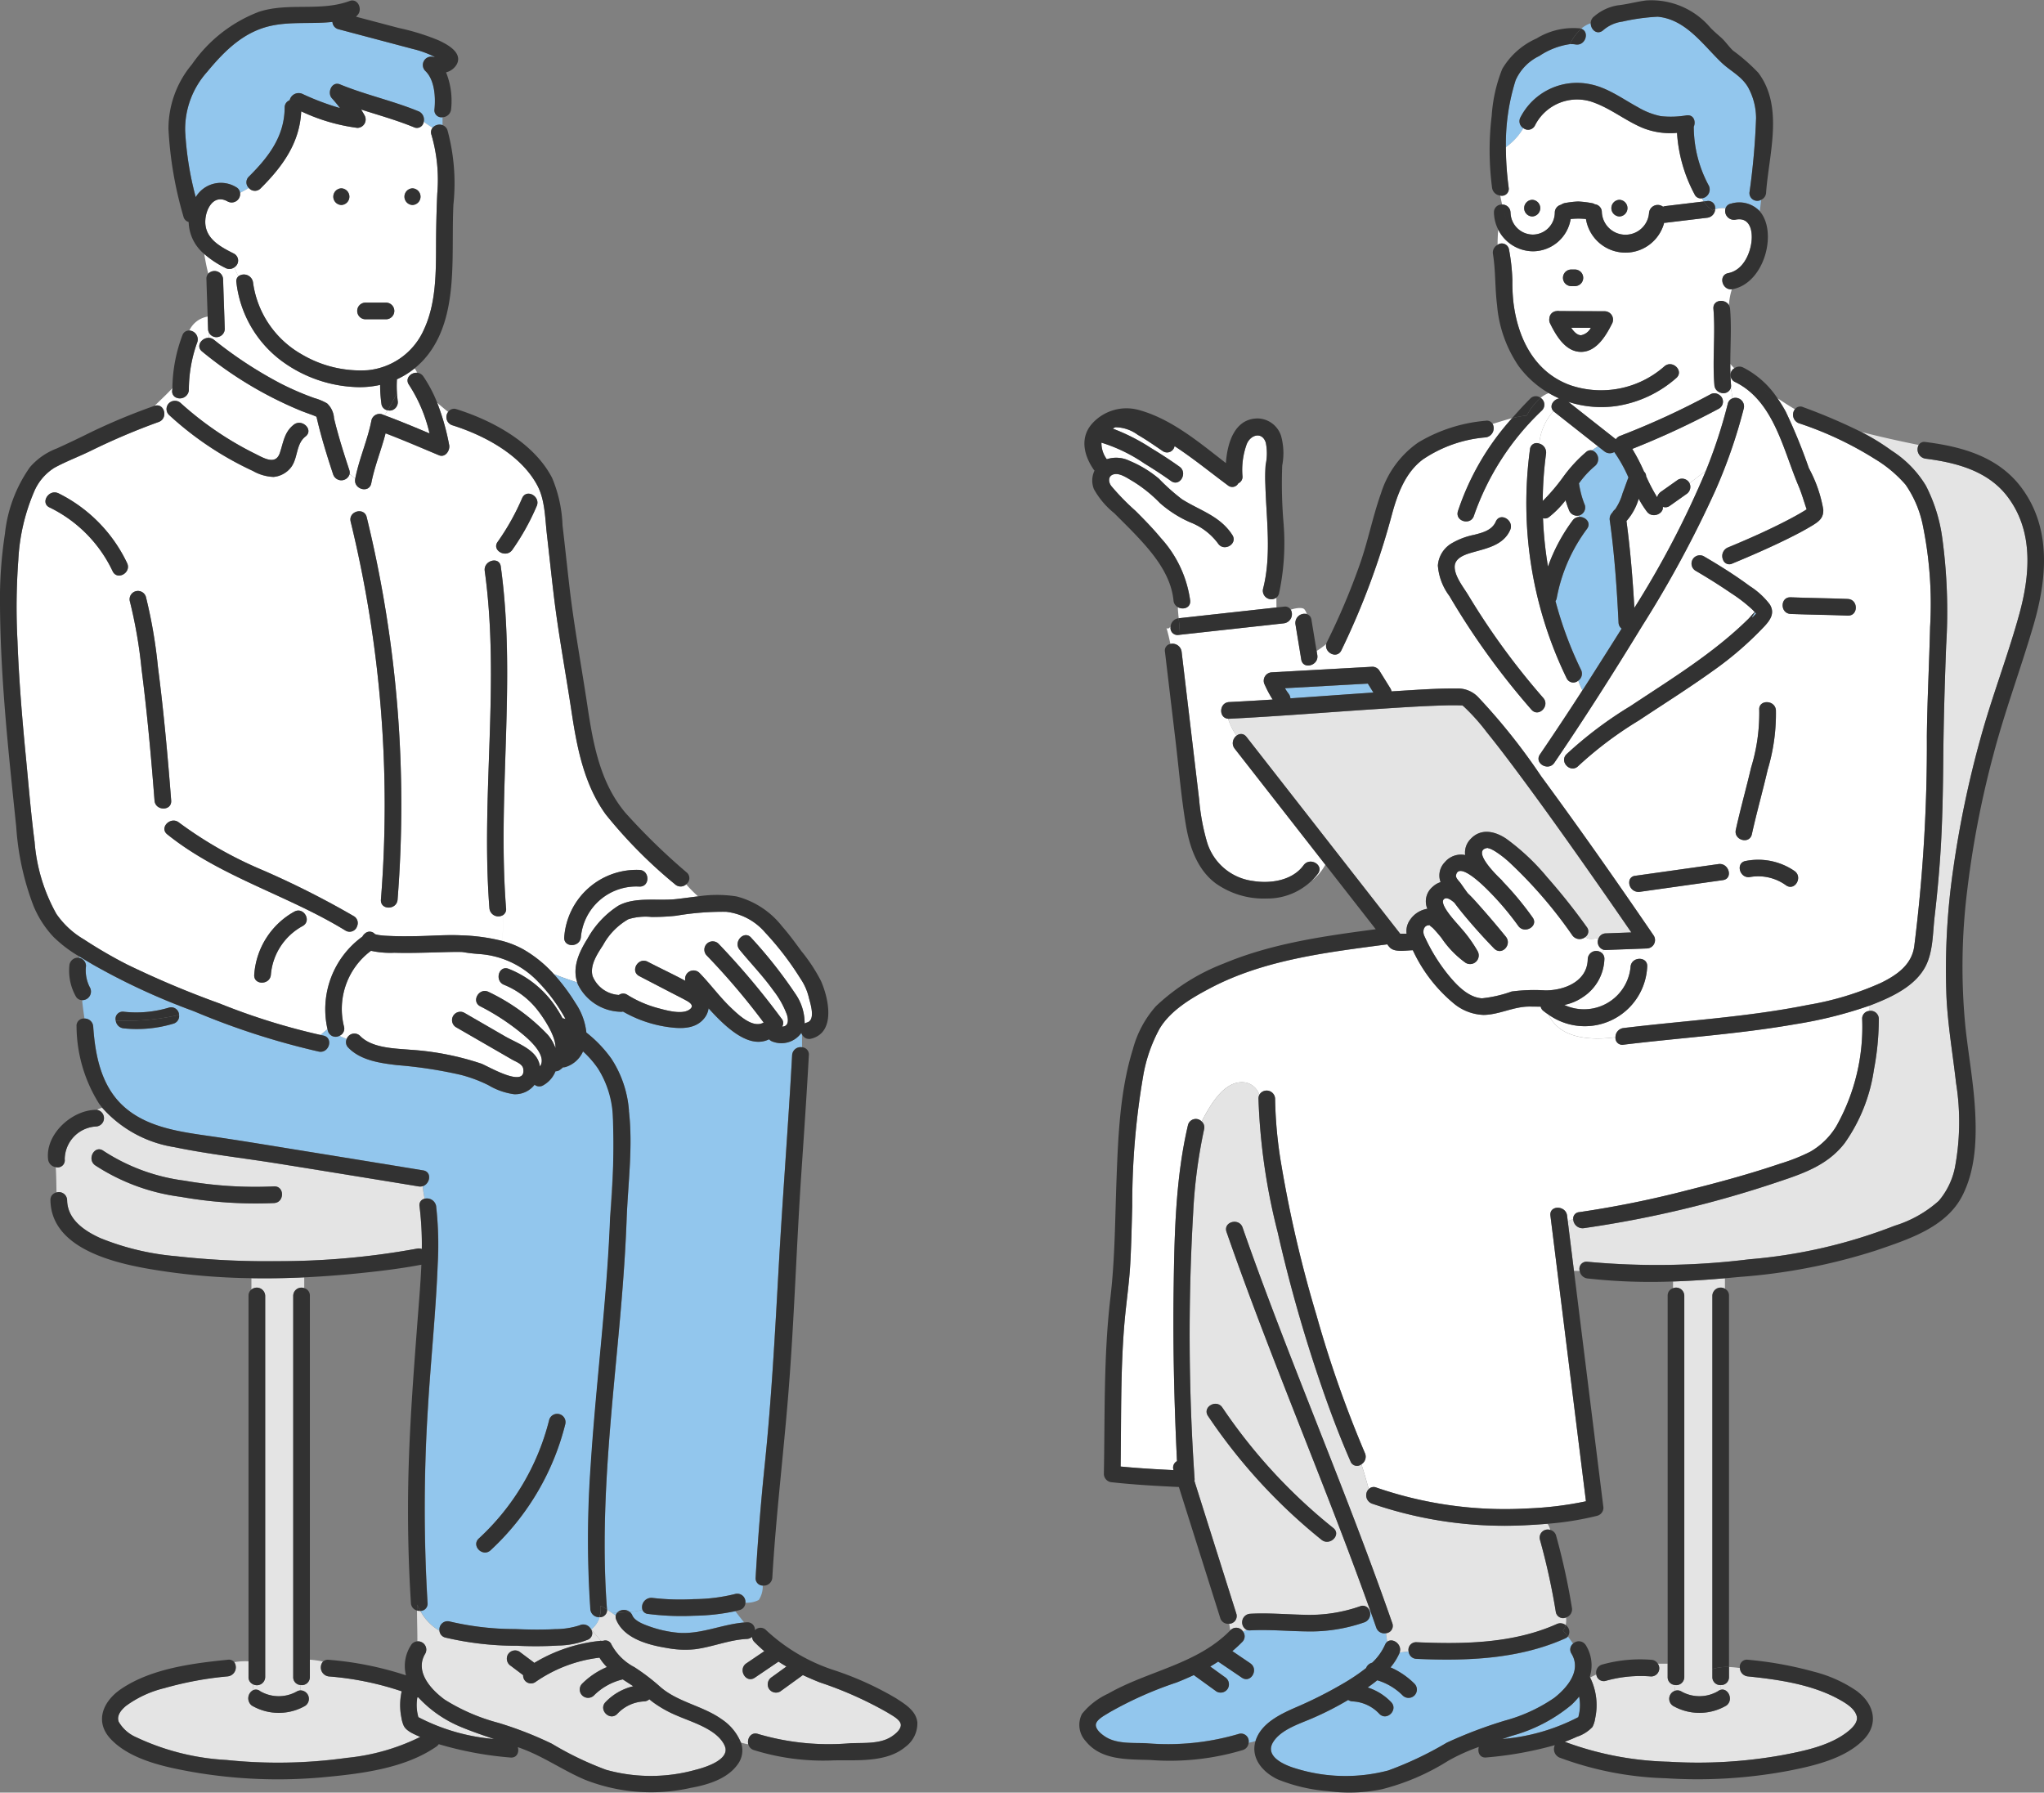 <svg id="グループ_12236" data-name="グループ 12236" xmlns="http://www.w3.org/2000/svg" xmlns:xlink="http://www.w3.org/1999/xlink" width="199.22" height="174.716" viewBox="0 0 199.22 174.716">
  <rect x="0" y="0" width="199.22" height="174.716" fill="#808080" stroke="none"/>
  <defs>
    <clipPath id="clip-path">
      <rect id="長方形_7637" data-name="長方形 7637" width="199.22" height="174.716" fill="none"/>
    </clipPath>
  </defs>
  <g id="グループ_12236-2" data-name="グループ 12236" clip-path="url(#clip-path)">
    <path id="パス_37672" data-name="パス 37672" d="M45.95,60.318c-.017-.12-.023-.007,0,0" transform="translate(-15.136 -19.857)" fill="#92c6ed"/>
    <path id="パス_37673" data-name="パス 37673" d="M45.952,60.353c-.025.018-.013.04.017.063a.416.416,0,0,1-.017-.063" transform="translate(-15.137 -19.887)" fill="#92c6ed"/>
    <path id="パス_37674" data-name="パス 37674" d="M60.713,246.732a.84.84,0,0,1-.091,0,4.294,4.294,0,0,0,.1,1.931,19.445,19.445,0,0,0,7.381,2.129c-1.081-.363-2.161-.73-3.215-1.169a11.811,11.811,0,0,1-4.172-2.889" transform="translate(-19.954 -81.3)" fill="#e4e4e4"/>
    <path id="パス_37675" data-name="パス 37675" d="M91.828,133.033a5.676,5.676,0,0,0-2.233.223,6.457,6.457,0,0,0-2.46,2.515c-.551.845-1.314,1.97-1.025,3.027a2.941,2.941,0,0,0,2.568,1.836.719.719,0,0,1,.824-.01,10.994,10.994,0,0,0,2.941,1.283c.778.207,2.306.664,3.062.185.561-.355.175-.676-.242-.905-.5-.273-1.006-.524-1.507-.785l-3.09-1.606c-.929-.483-.107-1.882.819-1.4,1.206.627,2.462,1.209,3.667,1.859a.82.82,0,0,1,1.357-.79c1.078,1.1,1.977,2.357,3.1,3.424.754.718,2.129,2.036,3.177,1.432a68.027,68.027,0,0,0-5.542-6.528.811.811,0,0,1,1.147-1.147,74.023,74.023,0,0,1,6.14,7.3.63.63,0,0,1,.054.769c.569.005.66-.536.468-1.153a8.733,8.733,0,0,0-1.334-2.379c-1-1.4-2.2-2.628-3.279-3.957-.656-.8.486-1.957,1.147-1.148a44.533,44.533,0,0,1,4.285,5.436,5.035,5.035,0,0,1,.907,2.9.872.872,0,0,1,.219-.089c.864-.219.371-1.757.215-2.345a5.552,5.552,0,0,0-.837-1.933,28.968,28.968,0,0,0-3.447-4.5,5.876,5.876,0,0,0-3.791-2.015,27.017,27.017,0,0,0-4.878.384,20.77,20.77,0,0,1-2.424.118" transform="translate(-28.353 -43.662)" fill="#fff"/>
    <path id="パス_37676" data-name="パス 37676" d="M40.622,224.639V187.481a.8.8,0,0,1,1.074-.745v-1.049q-2.569.121-5.149.082v1.1a.822.822,0,0,1,1.342.609v37.158a.81.81,0,0,1-1.2.7v.6a.64.64,0,0,1,.711.085,3.589,3.589,0,0,0,3.55.038.822.822,0,0,1,.359-.115v-.527a.753.753,0,0,1-.689-.775" transform="translate(-12.043 -61.186)" fill="#e4e4e4"/>
    <path id="パス_37677" data-name="パス 37677" d="M91.794,234.55c.235.567,1.169.9,1.688,1.081a11.338,11.338,0,0,0,2.66.6c2.253.226,4.331-.807,6.551-.991-.294-.357-.577-.728-.863-1.1a20.421,20.421,0,0,1-4.024.447,25.59,25.59,0,0,1-4.481-.177.631.631,0,0,1-.545-.4,6.672,6.672,0,0,1-1.231.208.862.862,0,0,1,.245.335" transform="translate(-30.166 -77.108)" fill="#92c6ed"/>
    <path id="パス_37678" data-name="パス 37678" d="M102.209,246.094a24.377,24.377,0,0,0,9.014.9c1.26-.05,2.834.082,3.94-.617.355-.224.893-.638.949-1.094.068-.555-.88-1.008-1.281-1.27a36.35,36.35,0,0,0-6.6-2.944c-.565-.225-1.12-.461-1.663-.717l-2.211,1.6a.818.818,0,0,1-1.11-.291.835.835,0,0,1,.291-1.11l1.428-1.033q-.393-.228-.774-.477l-2.312,1.567c-.868.588-1.678-.819-.819-1.4l1.75-1.186a12.958,12.958,0,0,1-.965-.892.77.77,0,0,1-.232-.5.8.8,0,0,1-.506.2c-1.718.086-3.328.774-5.026,1a9.469,9.469,0,0,1-2.758-.117c-1.786-.287-4.179-.907-4.942-2.746a.715.715,0,0,1-.053-.42l-.323-.23c-.056.006-.111.011-.167.019.056-.007.111-.013.167-.019-.173-.123-.345-.244-.519-.357a.7.7,0,0,1-.738.757,2.385,2.385,0,0,1-.806,1.173l.942,1.13a.852.852,0,0,1,.2,0,.644.644,0,0,1,.845.38,5.344,5.344,0,0,0,2.225,2.179,20.252,20.252,0,0,1,2.483,1.889c1.722,1.533,4.184,1.865,6.04,3.2a4.957,4.957,0,0,1,1.855,2.262,6.183,6.183,0,0,0,.721.172c-.148-.555.267-1.248.958-1.009" transform="translate(-28.32 -77.091)" fill="#e4e4e4"/>
    <path id="パス_37679" data-name="パス 37679" d="M51.216,11.7c.122-1.174.018-2.894-.906-3.753A.817.817,0,0,1,51.1,6.592a.533.533,0,0,0,.154.011,9.653,9.653,0,0,0-2.15-.785L41.849,3.894a.775.775,0,0,1-.58-.711c-1.96.217-3.968-.046-5.921.365-2.715.57-4.59,2.452-6.3,4.518a8.361,8.361,0,0,0-2.131,5.765,31.117,31.117,0,0,0,1.029,6.43,2.854,2.854,0,0,1,3.933-.977.729.729,0,0,1,.39.56c.289-.145.573-.3.85-.472a.761.761,0,0,1,0-1.1c1.914-1.9,3.474-3.914,3.495-6.728a.744.744,0,0,1,.487-.723.9.9,0,0,1,1.22-.627,24.7,24.7,0,0,0,3.685,1.392q-.368-.492-.787-.953c-.493-.54-.017-1.688.789-1.356,2.495,1.026,5.144,1.594,7.64,2.62a.88.88,0,0,1,.514,1.034c.29.2.576.4.869.573A.9.9,0,0,1,52,13.245v-.771a.684.684,0,0,1-.784-.773" transform="translate(-8.868 -1.049)" fill="#92c6ed"/>
    <path id="パス_37680" data-name="パス 37680" d="M51.886,18.388a.7.7,0,0,1,.109-.69c-.293-.174-.579-.373-.869-.573a.668.668,0,0,1-.945.531c-1.679-.691-3.428-1.174-5.152-1.729.115.186.227.374.334.567a.818.818,0,0,1-.7,1.221,18.331,18.331,0,0,1-5.473-1.61c-.145,3.069-1.817,5.378-3.959,7.508a.773.773,0,0,1-1.15-.043c-.276.171-.56.327-.85.472a.828.828,0,0,1-1.21.841c-1.472-.835-2.29,1-2.17,2.236.146,1.507,1.572,2.233,2.781,2.846a.767.767,0,0,1,.025,1.344c.136.286.27.58.408.874a.9.9,0,0,1,1.429.592,9.522,9.522,0,0,0,4.728,7,11.265,11.265,0,0,0,6.472,1.556,6.7,6.7,0,0,0,5.462-3.973c1.185-2.541,1.171-5.53,1.18-8.275,0-1.668.042-3.328.118-4.994a15.635,15.635,0,0,0-.569-5.7M43.1,25.228a.812.812,0,0,1,0-1.623.812.812,0,0,1,0,1.623m4.38,11.138h-2.05a.812.812,0,0,1,0-1.623h2.05a.812.812,0,0,1,0,1.623m2.554-11.138a.812.812,0,0,1,0-1.623.812.812,0,0,1,0,1.623" transform="translate(-9.833 -5.248)" fill="#fff"/>
    <path id="パス_37681" data-name="パス 37681" d="M67.677,101.361a.806.806,0,0,1-1.093-.007,46.283,46.283,0,0,1-6.742-6.8c-2.143-2.964-2.819-6.571-3.352-10.111-.571-3.8-1.281-7.559-1.733-11.374-.231-1.951-.438-3.906-.661-5.858-.178-1.555-.178-3.328-.931-4.735-1.6-2.991-5.172-4.88-8.29-5.861a.832.832,0,0,1-.395-1.3c-.359-.282-.709-.587-1.073-.892a22.905,22.905,0,0,1,1.168,4.12c.1.53-.374,1.259-1,1-1.727-.723-3.452-1.468-5.2-2.135-.42,1.634-1.072,3.2-1.393,4.864-.2,1.026-1.761.589-1.565-.432l0-.015c-.178-.155-.361-.3-.549-.445a.84.84,0,0,1-1.6.031c-.573-1.741-1.122-3.492-1.543-5.277-.027-.115-.058-.23-.082-.346a.89.89,0,0,1-.124-.062c-.06-.021-.207-.079-.251-.1-.369-.133-.738-.264-1.1-.406A37.746,37.746,0,0,1,20.5,49.431c-.666-.526-.027-1.377.67-1.335a4.372,4.372,0,0,1,.012-.468.816.816,0,0,1-.109-.394c-.012-.4-.027-.808-.04-1.212a2.409,2.409,0,0,0-1.786,1.362.874.874,0,0,1,.742,1.233,13.684,13.684,0,0,0-.788,4.6.881.881,0,0,1-1.305.67c-.018.116-.034.233-.047.351a.794.794,0,0,1,.553.215,31.963,31.963,0,0,0,7.17,4.9c.87.424,2.07,1.216,2.494-.03.349-1.027.432-2.04,1.358-2.756.816-.632,1.972.51,1.147,1.147-.945.731-.72,2.08-1.406,3a2.442,2.442,0,0,1-1.71.942,4.392,4.392,0,0,1-2.009-.581A31.6,31.6,0,0,1,17.258,55.6a.8.8,0,0,1,.594-1.362c.013-.118.029-.235.047-.351a.659.659,0,0,1-.317-.67c.006-.073.013-.148.019-.222-.546.592-1.144,1.142-1.737,1.725.961-.31,1.362,1.226.4,1.574a64.807,64.807,0,0,0-6.546,2.776c-1.189.584-2.458,1.055-3.618,1.689a5.09,5.09,0,0,0-2,2.385A19.361,19.361,0,0,0,2.578,69.77,62.712,62.712,0,0,0,2.5,77.628c.139,3.711.443,7.414.8,11.11.274,2.819.5,5.658.868,8.467a17.079,17.079,0,0,0,2.13,7.043,8.423,8.423,0,0,0,2.679,2.478,45.419,45.419,0,0,0,4.158,2.422,91.56,91.56,0,0,0,9.073,3.824,63.773,63.773,0,0,0,9.833,3.067c.229-.192.45-.382.676-.558a8.742,8.742,0,0,1,3.4-9.027.958.958,0,0,1,.264-.316,6.125,6.125,0,0,1-.772-.716.767.767,0,0,1-1.147.439c-5.6-3.444-12.2-5.223-17.364-9.375-.815-.654.341-1.8,1.147-1.147a39.165,39.165,0,0,0,8.159,4.64,85.871,85.871,0,0,1,8.876,4.482.771.771,0,0,1,.329.961,6.125,6.125,0,0,0,.772.716.674.674,0,0,1,.965.082h0c.115.02.228.058.344.078a8.1,8.1,0,0,0,.945.084c.927.048,1.857.04,2.785.026,1.439-.022,2.9-.15,4.336-.078a18.522,18.522,0,0,1,4.032.556c.016-.839.034-1.679.014-2.519a.872.872,0,0,1-1.3-.668c-.856-10.942,1.053-21.979-.457-32.885-.142-1.022,1.421-1.461,1.564-.431,1.532,11.062-.352,22.223.516,33.316a.668.668,0,0,1-.32.668c.02.84,0,1.68-.014,2.519a9.023,9.023,0,0,1,2.04.825,12.133,12.133,0,0,1,2.949,2.4c.759.29,1.518.564,2.278.807-.508-1.509.2-3,1.006-4.278a8.968,8.968,0,0,1,3-3.2c1.647-.9,3.829-.447,5.633-.644.707-.077,1.422-.182,2.139-.266a12.588,12.588,0,0,1-1.156-1.168m-42.1,8.8a7.635,7.635,0,0,1,3.9-6.14c.915-.506,1.733.9.819,1.4a5.962,5.962,0,0,0-3.1,4.738c-.08,1.036-1.7,1.041-1.623,0m-13.8-39.311a13.174,13.174,0,0,0-6.129-6.214c-.955-.418-.128-1.816.819-1.4a14.557,14.557,0,0,1,6.71,6.8c.465.933-.935,1.753-1.4.819m4.081,22.339c-.331-4.28-.719-8.559-1.265-12.818a46.039,46.039,0,0,0-1.141-6.6.812.812,0,0,1,1.565-.432,48.067,48.067,0,0,1,1.172,6.829c.561,4.325.954,8.672,1.291,13.02.08,1.043-1.543,1.035-1.623,0m23.688,9.654c-.082,1.036-1.7,1.041-1.623,0A116.576,116.576,0,0,0,34.973,66c-.248-1.016,1.317-1.445,1.564-.431a118,118,0,0,1,3.009,37.267M53.093,64.519a23.285,23.285,0,0,1-2.38,4.26c-.624.822-2.032.013-1.4-.819a23.337,23.337,0,0,0,2.38-4.259c.443-.946,1.841-.121,1.4.819m10.02,37.057a5.422,5.422,0,0,0-5.7,4.925c-.09,1.034-1.713,1.04-1.623,0a7.067,7.067,0,0,1,7.324-6.547c1.043.042,1.044,1.664,0,1.623" transform="translate(-0.796 -15.165)" fill="#fff"/>
    <path id="パス_37682" data-name="パス 37682" d="M30.159,45.094a.848.848,0,0,1,.477.187,40.115,40.115,0,0,0,6.508,4.266,27.676,27.676,0,0,0,3.266,1.41,5.574,5.574,0,0,1,1.248.52,2.154,2.154,0,0,1,.679,1.452c.408,1.7.94,3.378,1.488,5.041a.779.779,0,0,1,.03.4c.188.143.372.29.55.445.378-1.948,1.211-3.765,1.587-5.714a.816.816,0,0,1,1-.567c.084.031.169.064.253.1.115-.152.223-.312.325-.477a.738.738,0,0,1-.6-.567,13.923,13.923,0,0,1-.139-1.911,9.062,9.062,0,0,1-2.207.217,13.067,13.067,0,0,1-7.428-2.579,11.126,11.126,0,0,1-4.371-7.625.642.642,0,0,1,.192-.592c-.137-.294-.272-.589-.408-.874a.789.789,0,0,1-.843.058,9.492,9.492,0,0,1-2.08-1.37c.114.652.227,1.3.4,1.923a.84.84,0,0,1,1.443.532c.048,1.623.114,3.245.162,4.868a.815.815,0,0,1-1.515.394,4.367,4.367,0,0,0-.011.468" transform="translate(-9.781 -12.162)" fill="#fff"/>
    <path id="パス_37683" data-name="パス 37683" d="M60.278,59.886a14.661,14.661,0,0,0-2-4.732c-.434-.626.192-1.225.793-1.177a2.238,2.238,0,0,0-.251-.428,8.056,8.056,0,0,1-1.724,1.066c0,.03,0,.061,0,.093A10.731,10.731,0,0,0,57.107,56c.071-.125.143-.249.218-.37-.075.121-.147.245-.218.37,0,.03,0,.06.005.09q.019.256.047.513c.01.094.056.438,0,.039a.834.834,0,0,1-.567,1,.824.824,0,0,1-.394,0c-.1.165-.21.325-.325.477,1.482.548,2.945,1.158,4.4,1.772" transform="translate(-18.411 -17.645)" fill="#fff"/>
    <path id="パス_37684" data-name="パス 37684" d="M83.68,147.3a12.326,12.326,0,0,1,2.45,2.565,10.711,10.711,0,0,1,1.7,5.079c.406,3.523-.093,7.076-.223,10.6-.155,4.209-.52,8.405-.913,12.6-.791,8.43-1.643,16.892-1,25.363v.021c.174.114.346.235.519.358q.229-.024.459-.039a.926.926,0,0,1,1.237-.078,6.618,6.618,0,0,0,1.231-.208.909.909,0,0,1,.976-1.162,23.339,23.339,0,0,0,4.049.119,16.968,16.968,0,0,0,4.008-.5.793.793,0,0,1,1,.852,2.553,2.553,0,0,0,1.313-.269,2.425,2.425,0,0,0,.384-1.4.707.707,0,0,1-.7-.778q.325-5.571.9-11.118c.668-6.464,1-12.92,1.364-19.406.382-6.8.922-13.591,1.292-20.392a.831.831,0,0,1,.973-.773v-1.225a.934.934,0,0,1-.076-.179,2.39,2.39,0,0,1-2.815.844.841.841,0,0,1-.333-.218c-1.928.956-4.155-1.088-5.894-3.017a1.952,1.952,0,0,1-.434.984c-.928,1.154-2.544,1-3.852.786a12.177,12.177,0,0,1-4.055-1.456.8.8,0,0,1-.288.018,4.76,4.76,0,0,1-4.114-2.685c-.023-.058-.041-.116-.06-.174-.759-.243-1.519-.517-2.278-.807a19.039,19.039,0,0,1,2.121,2.832A6.279,6.279,0,0,1,83.68,147.3" transform="translate(-26.529 -46.66)" fill="#92c6ed"/>
    <path id="パス_37685" data-name="パス 37685" d="M63.26,164.539c.127-3.3.565-6.62.27-9.927a8.592,8.592,0,0,0-2.908-6.315,2.75,2.75,0,0,1-1.664,1.509.829.829,0,0,1-.285.04,2.908,2.908,0,0,1-.282.235.718.718,0,0,1-.451.151,2.7,2.7,0,0,1-1.177,1.357.733.733,0,0,1-.862-.045,2.386,2.386,0,0,1-2.01.922,6.632,6.632,0,0,1-2.477-.872,13.6,13.6,0,0,0-2.73-1.018,42.984,42.984,0,0,0-6.187-.944c-1.635-.19-3.537-.455-4.743-1.694a.751.751,0,0,1-.162-.862c-.24-.1-.479-.192-.711-.3a.777.777,0,0,1-1.128-.489c-.013-.051-.024-.1-.036-.152-.226.176-.448.366-.676.558.086.018.172.037.257.054,1.025.206.589,1.769-.431,1.565A72.987,72.987,0,0,1,22.8,144.422l-.2-.079q-.668.227-1.352.394a.77.77,0,0,1-.564.855,12.354,12.354,0,0,1-4.842.452.854.854,0,0,1-.764-.756c-.906-.024-1.813-.081-2.71-.156.9.075,1.8.132,2.71.156a.7.7,0,0,1,.764-.866,11.1,11.1,0,0,0,4.41-.394.768.768,0,0,1,1,.709q.684-.167,1.352-.394a64.9,64.9,0,0,1-9.807-4.543c-.416-.249-.843-.5-1.269-.76,0,.046-.007.092-.007.137a.8.8,0,0,1,.658.795,3.59,3.59,0,0,0,.392,2.106.841.841,0,0,1-.773,1.222c.058.6.143,1.2.231,1.792a.831.831,0,0,1,.856.78c.186,2.735.743,5.648,2.8,7.627,2.3,2.217,5.657,2.632,8.676,3.068s6.01.941,9.013,1.424q5.835.939,11.667,1.9c.886.146.684,1.322-.04,1.541a9.341,9.341,0,0,0,.192,1.22.91.91,0,0,1,1.119.748,33.778,33.778,0,0,1,.151,5.67c-.183,4.671-.679,9.326-.955,13.992a154.65,154.65,0,0,0-.033,18.987.7.7,0,0,1-.7.777,4.927,4.927,0,0,0,1.869,1.942.8.8,0,0,1,1-.905,27.793,27.793,0,0,0,6.376.736c1.293.056,2.591.078,3.883.008a7.819,7.819,0,0,0,2.392-.372.834.834,0,0,1,.98.192l-.056-.067.056.067a1.009,1.009,0,0,1,.084.1l.074.089a2.382,2.382,0,0,0,.806-1.173.841.841,0,0,1-.885-.778,100.3,100.3,0,0,1,.024-13.9c.511-8.084,1.584-16.121,1.9-24.219M58.891,184.62a24.981,24.981,0,0,1-7.28,12.291c-.766.707-1.916-.438-1.147-1.148a23.426,23.426,0,0,0,6.862-11.574.812.812,0,0,1,1.565.431" transform="translate(-3.794 -45.815)" fill="#92c6ed"/>
    <path id="パス_37686" data-name="パス 37686" d="M68.723,141.249a8.712,8.712,0,0,0-5.761-2.719c-.355-.028-.709-.058-1.061-.107-.121-.017-.55-.077-.521-.082-.139-.009-.278-.013-.417-.014-.575-.006-1.152.014-1.727.029-1.511.039-3.025.092-4.537.051a8.756,8.756,0,0,1-2.276-.192,7.053,7.053,0,0,0-2.638,7.365.76.76,0,0,1-.437.921c.232.111.472.207.711.3a.794.794,0,0,1,1.309-.286c1.158,1.189,3.356,1.214,4.9,1.345a27.283,27.283,0,0,1,6.9,1.35c.6.213,4.386,2.486,4.1.519-.072-.491-.709-.691-1.088-.91l-1.921-1.109-3.568-2.06a.812.812,0,0,1,.819-1.4l3.98,2.3c.989.571,2.53,1.113,3.128,2.15a2.173,2.173,0,0,1,.273.793c.687-.994-.81-2.406-1.533-3.022a22.272,22.272,0,0,0-4.28-2.844c-.93-.478-.109-1.877.819-1.4a19.534,19.534,0,0,1,5.743,4.164,3.986,3.986,0,0,1,.76,1.31c.078-1.16-1.23-3.045-1.694-3.637a7.864,7.864,0,0,0-3.3-2.524c-.965-.373-.543-1.941.432-1.564a9.869,9.869,0,0,1,4.713,3.9c.182.28.369.593.544.925a.816.816,0,0,1,.287.07c-.108-.21-.227-.416-.351-.618a16.491,16.491,0,0,0-2.305-3" transform="translate(-16.26 -45.543)" fill="#fff"/>
    <path id="パス_37687" data-name="パス 37687" d="M9.213,170.041c.03,1.883,1.7,3,3.255,3.7a25.324,25.324,0,0,0,7.347,1.754,79.149,79.149,0,0,0,9.748.485,74.724,74.724,0,0,0,13.757-1.222.829.829,0,0,1,.464.038,30,30,0,0,0-.222-4.154.63.63,0,0,1,.5-.748,9.456,9.456,0,0,1-.192-1.22.856.856,0,0,1-.391.023q-2.412-.4-4.825-.788-4.5-.733-9.009-1.456c-3.32-.532-6.7-.905-9.99-1.586a11.846,11.846,0,0,1-7.025-3.845,2.589,2.589,0,0,0-.509.209.815.815,0,0,1-.1,1.619,3.23,3.23,0,0,0-3.041,3.2.69.69,0,0,1-.874.761c.055.83.056,1.657.074,2.471a.8.8,0,0,1,1.027.761m3.549-4.812a18.784,18.784,0,0,0,7.949,2.909,39.924,39.924,0,0,0,8.667.55c1.046-.048,1.04,1.576,0,1.623a41.825,41.825,0,0,1-9.1-.608,19.827,19.827,0,0,1-8.336-3.072c-.834-.612-.024-2.02.819-1.4" transform="translate(-2.673 -53.058)" fill="#e4e4e4"/>
    <path id="パス_37688" data-name="パス 37688" d="M89.021,234.472l.323.229a.59.59,0,0,1,.135-.268q-.229.015-.459.039" transform="translate(-29.333 -77.248)" fill="#92c6ed"/>
    <path id="パス_37689" data-name="パス 37689" d="M90.6,247.279c-.736-1.593-3.163-2.27-4.631-2.913a11.252,11.252,0,0,1-2.388-1.34c-.111-.085-.218-.173-.324-.261a.792.792,0,0,1-.517.209,3.806,3.806,0,0,0-2.6,1.212c-.729.751-1.875-.4-1.147-1.147a5.493,5.493,0,0,1,2.7-1.543c-.335-.223-.681-.441-1.023-.667a5.894,5.894,0,0,0-2.835,1.587.812.812,0,0,1-1.147-1.147,7.632,7.632,0,0,1,2.438-1.646,4.7,4.7,0,0,1-.723-.915,13.733,13.733,0,0,0-6.262,2.386.763.763,0,0,1-1.179-.681l-1.194-.9a.832.832,0,0,1-.292-1.11.818.818,0,0,1,1.11-.291l1.336,1a1.108,1.108,0,0,1,.123.107,15.47,15.47,0,0,1,6.474-2.154h.017l-.942-1.13-.01.009a.681.681,0,0,1-.308,1.011,8.127,8.127,0,0,1-2.877.573,36.854,36.854,0,0,1-4.018.021,30.173,30.173,0,0,1-7.006-.8.745.745,0,0,1-.566-.659,4.922,4.922,0,0,1-1.869-1.942.967.967,0,0,1-.318-.034c0,.992.039,2,.036,3a.807.807,0,0,1,.751,1.206c-1.046,1.732.544,3.487,1.9,4.48a18.833,18.833,0,0,0,5.184,2.25,35.278,35.278,0,0,1,5.266,2.051,31.474,31.474,0,0,0,5.279,2.538,16.229,16.229,0,0,0,8.726,0c.891-.223,3.456-.995,2.825-2.361" transform="translate(-19.978 -77.144)" fill="#e4e4e4"/>
    <path id="パス_37690" data-name="パス 37690" d="M85.909,236.793l-.074-.089a1,1,0,0,1,.063.1l.011-.009" transform="translate(-28.284 -77.997)" fill="#92c6ed"/>
    <path id="パス_37691" data-name="パス 37691" d="M46.563,248.773c-.524-.244-1.278-.524-1.56-1.055a3.023,3.023,0,0,1-.238-.821,6.142,6.142,0,0,1,.029-2.556,29.332,29.332,0,0,0-7.108-1.451.881.881,0,0,1-.561-1.449,9.421,9.421,0,0,0-1.271-.179v1.689a.781.781,0,0,1-.934.775v.528a.824.824,0,0,1,.46,1.516,5.2,5.2,0,0,1-5.188-.038.9.9,0,0,1,.108-1.486v-.6a.735.735,0,0,1-.426-.7v-1.527a6.479,6.479,0,0,0-1.4.084.888.888,0,0,1-.628,1.374,33.476,33.476,0,0,0-6.192,1.149,10.517,10.517,0,0,0-3.729,1.724c-.5.418-.945.975-.71,1.565a3.643,3.643,0,0,0,1.718,1.505,23.534,23.534,0,0,0,8.783,2.209,48.373,48.373,0,0,0,11.736-.206,20.648,20.648,0,0,0,7.147-2.04l-.04-.017" transform="translate(-5.652 -79.499)" fill="#e4e4e4"/>
    <path id="パス_37692" data-name="パス 37692" d="M59.578,29a.812.812,0,0,0,0-1.623.812.812,0,0,0,0,1.623" transform="translate(-19.373 -9.021)" fill="#323232"/>
    <path id="パス_37693" data-name="パス 37693" d="M49.237,29a.812.812,0,0,0,0-1.623.812.812,0,0,0,0,1.623" transform="translate(-15.966 -9.021)" fill="#323232"/>
    <path id="パス_37694" data-name="パス 37694" d="M54.761,43.99h-2.05a.812.812,0,0,0,0,1.623h2.05a.812.812,0,0,0,0-1.623" transform="translate(-17.111 -14.495)" fill="#323232"/>
    <path id="パス_37695" data-name="パス 37695" d="M56.754,58.839a.833.833,0,0,0,.567-1c.054.4.009.054,0-.04q-.028-.255-.047-.512c0-.03,0-.06-.005-.091-.307.542-.582,1.117-.907,1.641a.816.816,0,0,0,.394,0" transform="translate(-18.571 -18.848)" fill="#323232"/>
    <path id="パス_37696" data-name="パス 37696" d="M54.936,18.677a.779.779,0,0,0-.485-.512v0a.9.9,0,0,0-.97.254,4.207,4.207,0,0,0,.808.382,4.207,4.207,0,0,1-.808-.382.7.7,0,0,0-.11.689,15.637,15.637,0,0,1,.569,5.7c-.076,1.667-.113,3.327-.119,4.994-.008,2.745.006,5.735-1.179,8.276a6.7,6.7,0,0,1-5.462,3.972,11.253,11.253,0,0,1-6.471-1.556,9.519,9.519,0,0,1-4.728-7,.9.9,0,0,0-1.43-.592,12.332,12.332,0,0,0,1.079,1.961A12.332,12.332,0,0,1,34.551,32.9a.644.644,0,0,0-.192.592A11.125,11.125,0,0,0,38.73,41.12,13.055,13.055,0,0,0,46.157,43.7a9.03,9.03,0,0,0,2.207-.217,13.915,13.915,0,0,0,.139,1.911.738.738,0,0,0,.6.568c.325-.524.6-1.1.907-1.641A10.734,10.734,0,0,1,50,43.033a.865.865,0,0,0,0-.093,8.061,8.061,0,0,0,1.724-1.066,1.78,1.78,0,0,0-.354-.356,1.78,1.78,0,0,1,.354.356,8.049,8.049,0,0,0,1.313-1.34c1.943-2.507,2.3-5.83,2.385-8.9.054-1.908,0-3.814.089-5.721a19.778,19.778,0,0,0-.573-7.237" transform="translate(-11.319 -5.969)" fill="#323232"/>
    <path id="パス_37697" data-name="パス 37697" d="M50.915,3.991a22.3,22.3,0,0,0-3.98-1.244l-4.165-1.1.16-.174c.5-.55.019-1.659-.789-1.356C39.3,1.173,36.185.234,33.315,1.166a14.01,14.01,0,0,0-6.539,5.127,9.753,9.753,0,0,0-2.287,6.3,37,37,0,0,0,1.456,8.52.722.722,0,0,0,.513.547,4.178,4.178,0,0,0,1.512,3.111c-.089-.507-.178-1.019-.3-1.531.118.512.207,1.025.3,1.531a9.516,9.516,0,0,0,2.08,1.37.792.792,0,0,0,.843-.058c-.148-.312-.3-.615-.461-.9.161.282.312.585.461.9a.767.767,0,0,0-.024-1.344c-1.21-.612-2.636-1.339-2.781-2.846-.12-1.236.7-3.071,2.17-2.235a.828.828,0,0,0,1.21-.841c-.5.249-1.01.471-1.522.69.512-.219,1.024-.441,1.522-.69a.73.73,0,0,0-.391-.561,2.855,2.855,0,0,0-3.933.978,31.161,31.161,0,0,1-1.028-6.43,8.361,8.361,0,0,1,2.131-5.765c1.711-2.066,3.586-3.949,6.3-4.518,1.954-.41,3.962-.148,5.922-.365a.775.775,0,0,0,.58.711L48.3,4.79a9.646,9.646,0,0,1,2.15.785.558.558,0,0,1-.154-.011.817.817,0,0,0-.789,1.356c.925.858,1.029,2.579.907,3.753a.684.684,0,0,0,.784.773v0a.861.861,0,0,0,.838-.773,7.455,7.455,0,0,0-.491-3.6,1.679,1.679,0,0,0,1.06-.812c.538-1.114-.887-1.88-1.695-2.267" transform="translate(-8.069 -0.02)" fill="#323232"/>
    <path id="パス_37698" data-name="パス 37698" d="M114.373,152.233v0a.83.83,0,0,0-.973.773c-.371,6.8-.91,13.591-1.292,20.391-.365,6.487-.7,12.942-1.364,19.407q-.574,5.55-.9,11.117a.707.707,0,0,0,.7.778,3.779,3.779,0,0,0-.06-.868,3.779,3.779,0,0,1,.06.868.828.828,0,0,0,.924-.778c.35-5.989,1.08-11.935,1.561-17.912.58-7.218.791-14.467,1.281-21.693.255-3.769.513-7.538.719-11.31a.7.7,0,0,0-.65-.773" transform="translate(-36.193 -50.16)" fill="#323232"/>
    <path id="パス_37699" data-name="パス 37699" d="M41.16,245.685v0a.8.8,0,0,0-.359.115,3.592,3.592,0,0,1-3.55-.038.639.639,0,0,0-.711-.085v0a.9.9,0,0,0-.107,1.486,5.2,5.2,0,0,0,5.188.038.824.824,0,0,0-.46-1.516" transform="translate(-11.891 -80.93)" fill="#323232"/>
    <path id="パス_37700" data-name="パス 37700" d="M43.386,223.467a4.621,4.621,0,0,1,.861-.021v-35.47a.741.741,0,0,0-.548-.745v0a.8.8,0,0,0-1.075.745v37.158a.754.754,0,0,0,.689.775v0a.78.78,0,0,0,.933-.775v-1.689a4.621,4.621,0,0,0-.861.021" transform="translate(-14.045 -61.682)" fill="#323232"/>
    <path id="パス_37701" data-name="パス 37701" d="M36.409,187.368v0a.741.741,0,0,0-.281.609v35.632c.308.007.611.021.9.021-.288,0-.591-.014-.9-.021v1.527a.735.735,0,0,0,.425.7v0a.811.811,0,0,0,1.2-.7V187.977a.822.822,0,0,0-1.342-.609" transform="translate(-11.905 -61.682)" fill="#323232"/>
    <path id="パス_37702" data-name="パス 37702" d="M22.422,170.131a18.777,18.777,0,0,1-7.949-2.909c-.843-.619-1.653.788-.819,1.4A19.828,19.828,0,0,0,21.99,171.7a41.871,41.871,0,0,0,9.1.608c1.04-.048,1.045-1.67,0-1.623a39.916,39.916,0,0,1-8.666-.55" transform="translate(-4.384 -55.051)" fill="#323232"/>
    <path id="パス_37703" data-name="パス 37703" d="M60.629,233.832a.968.968,0,0,0,.318.034c-.114-.2-.217-.4-.31-.611,0,.192-.008.384-.008.577" transform="translate(-19.978 -76.86)" fill="#323232"/>
    <path id="パス_37704" data-name="パス 37704" d="M44.928,174.687a.91.91,0,0,0-1.119-.748,29.988,29.988,0,0,1,.93,4.064,29.988,29.988,0,0,0-.93-4.064.63.63,0,0,0-.5.748,30.212,30.212,0,0,1,.222,4.154.83.83,0,0,0-.464-.037,74.78,74.78,0,0,1-13.757,1.222,79.292,79.292,0,0,1-9.748-.485,25.325,25.325,0,0,1-7.346-1.754c-1.556-.7-3.225-1.814-3.255-3.7a.805.805,0,0,0-1.027-.761,14.944,14.944,0,0,0,.3,3.051,14.944,14.944,0,0,1-.3-3.051.73.73,0,0,0-.6.761c.073,4.608,5.939,6.046,9.53,6.682a63.65,63.65,0,0,0,10.056.918v0q2.577.041,5.149-.082v0c1.9-.089,3.8-.236,5.668-.433,1.921-.2,3.851-.439,5.749-.8-.075,1.816-.236,3.632-.371,5.422-.408,5.385-.823,10.767-.912,16.17q-.094,5.69.264,11.375a.8.8,0,0,0,.6.743c0-.194,0-.386.009-.578-.044-.1-.084-.192-.123-.288.038.1.079.192.123.288.007-.314.017-.628.04-.937-.022.309-.033.623-.04.937.093.207.2.412.31.612a.7.7,0,0,0,.7-.777,154.649,154.649,0,0,1,.033-18.987c.277-4.666.772-9.322.955-13.993a33.782,33.782,0,0,0-.151-5.67" transform="translate(-2.417 -57.107)" fill="#323232"/>
    <path id="パス_37705" data-name="パス 37705" d="M11.746,161.329c-.473.248-.919.613-1.365.881.446-.268.892-.633,1.365-.881-.031,0-.062,0-.1,0-2.341.02-4.946,2.368-4.663,4.824a.863.863,0,0,0,.748.761c-.025-.377-.06-.754-.113-1.13v0c.054.377.089.754.113,1.13a.691.691,0,0,0,.874-.761,3.231,3.231,0,0,1,3.041-3.2.815.815,0,0,0,.1-1.619" transform="translate(-2.296 -53.158)" fill="#323232"/>
    <path id="パス_37706" data-name="パス 37706" d="M85.71,236.554l.084.1a1.01,1.01,0,0,0-.084-.1" transform="translate(-28.242 -77.947)" fill="#323232"/>
    <path id="パス_37707" data-name="パス 37707" d="M77.488,236.841a1.937,1.937,0,0,0,1.176-.384,1.006,1.006,0,0,0-.063-.1l-.084-.1a.832.832,0,0,0-.98-.192,7.823,7.823,0,0,1-2.392.371c-1.293.07-2.591.049-3.884-.008a27.787,27.787,0,0,1-6.375-.736.8.8,0,0,0-1,.905,3.324,3.324,0,0,0,1.592.4,3.324,3.324,0,0,1-1.592-.4.747.747,0,0,0,.565.66,30.177,30.177,0,0,0,7.006.8,36.865,36.865,0,0,0,4.019-.021,8.127,8.127,0,0,0,2.877-.573.681.681,0,0,0,.308-1.011,1.937,1.937,0,0,1-1.176.384" transform="translate(-21.051 -77.653)" fill="#323232"/>
    <path id="パス_37708" data-name="パス 37708" d="M103.4,232.547a5.885,5.885,0,0,0-2.744.218,5.885,5.885,0,0,1,2.744-.218.793.793,0,0,0-1-.852,16.931,16.931,0,0,1-4.008.5,23.339,23.339,0,0,1-4.049-.119.909.909,0,0,0-.976,1.161,4.449,4.449,0,0,0,.8-.306,4.449,4.449,0,0,1-.8.306.629.629,0,0,0,.544.4,25.593,25.593,0,0,0,4.481.177,20.435,20.435,0,0,0,4.025-.447c-.152-.2-.305-.4-.461-.6.156.2.309.4.461.6.138-.034.277-.067.414-.106a.747.747,0,0,0,.571-.713" transform="translate(-30.751 -76.335)" fill="#323232"/>
    <path id="パス_37709" data-name="パス 37709" d="M76.876,152.91a10.713,10.713,0,0,0-1.705-5.079,12.287,12.287,0,0,0-2.449-2.565,6.279,6.279,0,0,0-1.051-2.862,19.084,19.084,0,0,0-2.121-2.832c-.7-.266-1.39-.543-2.086-.821.7.278,1.391.555,2.086.821a12.148,12.148,0,0,0-2.949-2.4,9.086,9.086,0,0,0-2.04-.825c-.009.476-.017.952-.017,1.428,0-.476.008-.952.017-1.428a18.522,18.522,0,0,0-4.032-.557c-1.438-.07-2.9.056-4.335.078-.928.015-1.858.023-2.785-.026a7.824,7.824,0,0,1-.944-.084c-.116-.02-.229-.057-.344-.078h0a.673.673,0,0,0-.965-.082,4.1,4.1,0,0,0,1.384.716,4.1,4.1,0,0,1-1.384-.716.962.962,0,0,0-.265.316,8.743,8.743,0,0,0-3.4,9.027,5.115,5.115,0,0,1,.5-.351,5.115,5.115,0,0,0-.5.351c.012.051.023.1.037.152a.777.777,0,0,0,1.127.489,3.5,3.5,0,0,1-.987-.668,3.5,3.5,0,0,0,.987.668.76.76,0,0,0,.437-.921,7.053,7.053,0,0,1,2.638-7.365,8.756,8.756,0,0,0,2.276.192c1.512.041,3.025-.011,4.537-.051.575-.015,1.153-.035,1.729-.029.139,0,.277,0,.416.014-.03,0,.4.065.521.082.353.049.706.079,1.061.107a8.711,8.711,0,0,1,5.761,2.719,16.491,16.491,0,0,1,2.305,3c.125.2.243.408.351.618a.813.813,0,0,0-.287-.07c-.175-.332-.361-.644-.544-.925a9.868,9.868,0,0,0-4.712-3.9c-.976-.377-1.4,1.191-.432,1.564a7.87,7.87,0,0,1,3.3,2.524c.464.593,1.771,2.477,1.694,3.637a4,4,0,0,0-.76-1.31A19.525,19.525,0,0,0,63.2,141.31c-.927-.476-1.748.923-.819,1.4a22.252,22.252,0,0,1,4.28,2.844c.723.616,2.219,2.028,1.533,3.022a2.175,2.175,0,0,0-.274-.793c-.6-1.037-2.138-1.579-3.128-2.15l-3.98-2.3a.812.812,0,0,0-.819,1.4l3.568,2.06,1.921,1.109c.379.219,1.017.419,1.088.91.289,1.967-3.5-.306-4.1-.519a27.272,27.272,0,0,0-6.9-1.35c-1.543-.131-3.741-.156-4.9-1.345a.794.794,0,0,0-1.309.286,4.789,4.789,0,0,1,1.709.976,4.789,4.789,0,0,0-1.709-.976.751.751,0,0,0,.162.861c1.206,1.239,3.108,1.5,4.743,1.695a42.868,42.868,0,0,1,6.187.943,13.594,13.594,0,0,1,2.73,1.018,6.621,6.621,0,0,0,2.477.872,2.383,2.383,0,0,0,2.01-.922.733.733,0,0,0,.862.045,2.7,2.7,0,0,0,1.178-1.357.709.709,0,0,0,.45-.151,2.9,2.9,0,0,0,.282-.235.831.831,0,0,0,.285-.04,2.751,2.751,0,0,0,1.665-1.509,9.671,9.671,0,0,1,1.446,1.649,9.547,9.547,0,0,1,1.461,4.666,78.056,78.056,0,0,1-.27,9.928c-.312,8.1-1.385,16.135-1.9,24.219a100.2,100.2,0,0,0-.025,13.9.841.841,0,0,0,.885.778,2.773,2.773,0,0,0,.122-1.114c-.056-.027-.111-.054-.168-.078.056.024.112.051.168.078,0-.026,0-.052-.005-.078,0,.025,0,.052.005.078a5.745,5.745,0,0,1,.616.357c0-.007,0-.014,0-.021-.642-8.472.211-16.933,1-25.363.394-4.193.759-8.389.915-12.6.129-3.524.629-7.077.223-10.6" transform="translate(-15.57 -44.628)" fill="#323232"/>
    <path id="パス_37710" data-name="パス 37710" d="M87.268,233.425a2.773,2.773,0,0,1-.122,1.114.7.7,0,0,0,.738-.757,5.631,5.631,0,0,0-.616-.357" transform="translate(-28.716 -76.916)" fill="#323232"/>
    <path id="パス_37711" data-name="パス 37711" d="M31.5,120.346l-.257-.054a6.471,6.471,0,0,1-1.257.875,6.471,6.471,0,0,0,1.257-.875,63.853,63.853,0,0,1-9.834-3.067A91.719,91.719,0,0,1,12.34,113.4a45.5,45.5,0,0,1-4.158-2.422A8.418,8.418,0,0,1,5.5,108.5a17.078,17.078,0,0,1-2.13-7.043c-.366-2.809-.594-5.648-.868-8.467-.359-3.7-.663-7.4-.8-11.111a62.574,62.574,0,0,1,.082-7.857A19.346,19.346,0,0,1,3.3,67.395a5.086,5.086,0,0,1,2-2.385c1.161-.634,2.429-1.1,3.619-1.689a64.706,64.706,0,0,1,6.545-2.776c.963-.349.563-1.885-.4-1.574-.333.326-.662.662-.98,1.025v0c.318-.363.648-.7.98-1.025-.011,0-.021.005-.033.01a59.816,59.816,0,0,0-6.272,2.612c-1.072.532-2.151,1.049-3.242,1.541a6.512,6.512,0,0,0-2.6,1.818A13.735,13.735,0,0,0,.482,71.436,41.778,41.778,0,0,0,0,78.4C.047,85.62.835,92.816,1.58,99.987A26.348,26.348,0,0,0,3.26,107.7,9.985,9.985,0,0,0,5.2,110.722a12.635,12.635,0,0,0,2.531,1.92,1.177,1.177,0,0,1,.194-.561,1.177,1.177,0,0,0-.194.561c.424.261.853.512,1.269.76a64.766,64.766,0,0,0,9.807,4.543c.435-.149.866-.317,1.288-.51-.422.192-.853.361-1.288.51l.2.08a73.03,73.03,0,0,0,12.065,3.886c1.019.2,1.456-1.36.431-1.565" transform="translate(0 -19.418)" fill="#323232"/>
    <path id="パス_37712" data-name="パス 37712" d="M22.889,106.328c-.337-4.348-.73-8.695-1.291-13.02a48.067,48.067,0,0,0-1.172-6.829.812.812,0,0,0-1.565.432A46.039,46.039,0,0,1,20,93.51c.546,4.259.933,8.537,1.265,12.818.08,1.035,1.7,1.043,1.623,0" transform="translate(-6.204 -28.307)" fill="#323232"/>
    <path id="パス_37713" data-name="パス 37713" d="M7.848,71.653c-.947-.415-1.774.983-.819,1.4a13.172,13.172,0,0,1,6.128,6.214c.466.935,1.866.113,1.4-.819a14.562,14.562,0,0,0-6.711-6.8" transform="translate(-2.176 -23.585)" fill="#323232"/>
    <path id="パス_37714" data-name="パス 37714" d="M42.357,128.6a86,86,0,0,0-8.876-4.482,39.166,39.166,0,0,1-8.159-4.64c-.807-.648-1.962.493-1.147,1.147,5.165,4.153,11.762,5.932,17.364,9.376a.767.767,0,0,0,1.147-.44c-.156-.168-.3-.341-.441-.515.139.174.285.347.441.515a.771.771,0,0,0-.329-.961" transform="translate(-7.874 -39.307)" fill="#323232"/>
    <path id="パス_37715" data-name="パス 37715" d="M72.024,82.068c-.143-1.03-1.707-.591-1.566.431,1.511,10.907-.4,21.943.458,32.885a.873.873,0,0,0,1.3.668,18.766,18.766,0,0,0-.181-2.287.443.443,0,0,1-.013-.1c0,.032.009.064.013.1a4.151,4.151,0,0,1,.149.554,4.151,4.151,0,0,0-.149-.554,18.766,18.766,0,0,1,.181,2.287.67.67,0,0,0,.319-.668c-.868-11.094,1.016-22.255-.515-33.317" transform="translate(-23.214 -26.849)" fill="#323232"/>
    <path id="パス_37716" data-name="パス 37716" d="M72.813,129.585c0-.031-.009-.064-.013-.1a.49.49,0,0,0,.013.1" transform="translate(-23.988 -42.668)" fill="#323232"/>
    <path id="パス_37717" data-name="パス 37717" d="M44.906,162.86q-5.832-.956-11.668-1.9c-3-.483-6-.99-9.012-1.424s-6.374-.852-8.676-3.069c-2.055-1.979-2.612-4.891-2.8-7.627a.832.832,0,0,0-.856-.78,23.433,23.433,0,0,1,.342,3.447,23.433,23.433,0,0,0-.342-3.447.707.707,0,0,0-.766.78,14.331,14.331,0,0,0,2.189,7.507c.1.137.2.27.308.4a1.636,1.636,0,0,1,.721-.046,1.636,1.636,0,0,0-.721.046,11.841,11.841,0,0,0,7.025,3.845c3.291.681,6.671,1.055,9.99,1.586q4.506.721,9.009,1.456,2.412.392,4.825.788a.863.863,0,0,0,.39-.023,6.608,6.608,0,0,1-.013-1.045,6.608,6.608,0,0,0,.013,1.045c.725-.219.927-1.4.041-1.541" transform="translate(-3.667 -48.789)" fill="#323232"/>
    <path id="パス_37718" data-name="パス 37718" d="M22.991,147.169a.768.768,0,0,0-1-.71,11.1,11.1,0,0,1-4.41.394.7.7,0,0,0-.764.866,23.375,23.375,0,0,0,6.17-.55" transform="translate(-5.539 -48.247)" fill="#323232"/>
    <path id="パス_37719" data-name="パス 37719" d="M16.827,148.086a.855.855,0,0,0,.764.756,12.354,12.354,0,0,0,4.842-.452.77.77,0,0,0,.564-.855,23.376,23.376,0,0,1-6.17.55" transform="translate(-5.545 -48.615)" fill="#323232"/>
    <path id="パス_37720" data-name="パス 37720" d="M88.322,104.624a62.306,62.306,0,0,1-5.97-5.809c-2.5-2.96-3.168-6.794-3.725-10.508-.582-3.879-1.3-7.721-1.75-11.622-.227-1.965-.432-3.932-.664-5.9A13.161,13.161,0,0,0,75.2,66.167c-1.764-3.418-5.778-5.587-9.307-6.7a.7.7,0,0,0-.826.259,6.212,6.212,0,0,0,1.881,1.08,6.212,6.212,0,0,1-1.881-1.08.832.832,0,0,0,.395,1.3c3.118.982,6.687,2.87,8.29,5.861.754,1.407.754,3.181.931,4.735.223,1.952.43,3.907.661,5.858.452,3.816,1.161,7.578,1.733,11.374.533,3.54,1.209,7.147,3.352,10.111a46.283,46.283,0,0,0,6.742,6.8.806.806,0,0,0,1.093.007,9.976,9.976,0,0,0-1.358-1.322,9.976,9.976,0,0,1,1.358,1.322.732.732,0,0,0,.054-1.155" transform="translate(-21.385 -19.582)" fill="#323232"/>
    <path id="パス_37721" data-name="パス 37721" d="M70.627,218.816a24.98,24.98,0,0,0,7.28-12.291.812.812,0,0,0-1.565-.431,23.431,23.431,0,0,1-6.862,11.575c-.769.709.38,1.855,1.147,1.147" transform="translate(-22.811 -67.72)" fill="#323232"/>
    <path id="パス_37722" data-name="パス 37722" d="M73.683,77.261A23.258,23.258,0,0,0,76.063,73c.441-.94-.957-1.765-1.4-.819a23.285,23.285,0,0,1-2.38,4.26c-.631.831.778,1.641,1.4.819" transform="translate(-23.765 -23.647)" fill="#323232"/>
    <path id="パス_37723" data-name="パス 37723" d="M36.595,60.595c-.927.717-1.009,1.729-1.358,2.756-.424,1.246-1.624.455-2.494.03a31.978,31.978,0,0,1-7.17-4.9.8.8,0,0,0-.553-.215,7.89,7.89,0,0,0-.048.859,7.89,7.89,0,0,1,.048-.859.8.8,0,0,0-.594,1.362A31.615,31.615,0,0,0,32.617,65.1a4.384,4.384,0,0,0,2.009.581,2.439,2.439,0,0,0,1.71-.942c.687-.919.461-2.268,1.406-3,.825-.638-.331-1.779-1.147-1.147" transform="translate(-7.963 -19.201)" fill="#323232"/>
    <path id="パス_37724" data-name="パス 37724" d="M60.786,61.229a22.961,22.961,0,0,0-1.168-4.12c-.25-.21-.506-.42-.777-.624.271.2.527.414.777.624a12.993,12.993,0,0,0-1.348-2.564.8.8,0,0,0-.607-.359,6.17,6.17,0,0,1,.367,1.326,6.17,6.17,0,0,0-.367-1.326c-.6-.048-1.227.551-.794,1.177a14.672,14.672,0,0,1,2,4.732c-1.458-.614-2.921-1.224-4.4-1.772a3.332,3.332,0,0,1-1.308,1.082,3.332,3.332,0,0,0,1.308-1.082l-.253-.1a.816.816,0,0,0-1,.567c-.376,1.948-1.208,3.765-1.587,5.713a5.749,5.749,0,0,1,.721.739v0a5.749,5.749,0,0,0-.721-.739l0,.015c-.2,1.02,1.366,1.458,1.565.432.32-1.663.974-3.23,1.393-4.864,1.751.666,3.475,1.412,5.2,2.135.624.261,1.1-.467,1-1" transform="translate(-17.006 -17.854)" fill="#323232"/>
    <path id="パス_37725" data-name="パス 37725" d="M107.57,138.453a16.394,16.394,0,0,0-1.892-2.879c-.6-.819-1.208-1.651-1.879-2.416a8.276,8.276,0,0,0-4.437-2.921,12.245,12.245,0,0,0-3.759-.007,4.4,4.4,0,0,0,1.218.756,4.4,4.4,0,0,1-1.218-.756c-.717.084-1.432.189-2.139.266-1.8.2-3.985-.255-5.633.644a8.981,8.981,0,0,0-3,3.2c-.8,1.281-1.513,2.769-1.006,4.279.168.054.337.107.5.157-.168-.05-.337-.1-.5-.157.019.058.038.116.06.174A4.761,4.761,0,0,0,88,141.476a.805.805,0,0,0,.289-.018,12.174,12.174,0,0,0,4.054,1.456c1.308.211,2.924.367,3.852-.786a1.952,1.952,0,0,0,.435-.984c1.739,1.93,3.965,3.973,5.894,3.017a.845.845,0,0,0,.332.219,2.39,2.39,0,0,0,2.815-.845.865.865,0,0,0,.077.179v0a.761.761,0,0,0,.889.384c2.427-.616,1.684-3.966.935-5.643m-1.366,4.078a.843.843,0,0,0-.219.089,5.032,5.032,0,0,0-.906-2.9,44.6,44.6,0,0,0-4.285-5.436c-.66-.809-1.8.345-1.147,1.147,1.085,1.33,2.282,2.555,3.28,3.958a8.758,8.758,0,0,1,1.334,2.379c.19.618.1,1.158-.469,1.153a.627.627,0,0,0-.053-.769,74.081,74.081,0,0,0-6.139-7.3A.812.812,0,0,0,96.451,136a67.765,67.765,0,0,1,5.542,6.528c-1.047.6-2.423-.715-3.177-1.433-1.12-1.066-2.019-2.323-3.1-3.424a.821.821,0,0,0-1.357.791c-1.206-.65-2.461-1.232-3.668-1.859-.925-.481-1.747.919-.819,1.4l3.091,1.606c.5.261,1.012.512,1.508.786.416.229.8.55.242.9-.756.479-2.284.022-3.063-.184a11,11,0,0,1-2.941-1.283.717.717,0,0,0-.823.011A2.943,2.943,0,0,1,85.321,138c-.289-1.057.474-2.182,1.025-3.027a6.453,6.453,0,0,1,2.46-2.515,5.679,5.679,0,0,1,2.233-.223,20.792,20.792,0,0,0,2.425-.119,26.946,26.946,0,0,1,4.878-.383,5.875,5.875,0,0,1,3.791,2.015,29.063,29.063,0,0,1,3.448,4.5,5.558,5.558,0,0,1,.837,1.933c.156.588.648,2.126-.214,2.345" transform="translate(-27.564 -42.865)" fill="#323232"/>
    <path id="パス_37726" data-name="パス 37726" d="M52.579,14.855c-2.495-1.026-5.144-1.594-7.64-2.62-.806-.331-1.282.817-.789,1.356.28.308.542.626.788.953a24.786,24.786,0,0,1-3.686-1.392.9.9,0,0,0-1.22.627.744.744,0,0,0-.487.723c-.02,2.813-1.58,4.824-3.494,6.728a.761.761,0,0,0,0,1.1,7.548,7.548,0,0,0,.874-.623,7.548,7.548,0,0,1-.874.623.772.772,0,0,0,1.15.042c2.142-2.129,3.814-4.438,3.959-7.508a18.292,18.292,0,0,0,5.473,1.61.818.818,0,0,0,.7-1.22c-.107-.192-.219-.381-.334-.567,1.724.554,3.473,1.038,5.152,1.729a.668.668,0,0,0,.945-.531,9.194,9.194,0,0,0-1.081-.668,9.194,9.194,0,0,1,1.081.668.881.881,0,0,0-.514-1.034" transform="translate(-11.8 -4.012)" fill="#323232"/>
    <path id="パス_37727" data-name="パス 37727" d="M43.592,61.992c-.548-1.663-1.079-3.337-1.488-5.041a2.154,2.154,0,0,0-.679-1.452,5.543,5.543,0,0,0-1.248-.52,27.788,27.788,0,0,1-3.266-1.41A40.115,40.115,0,0,1,30.4,49.3a.843.843,0,0,0-.477-.187c.008.318.039.641.039.994,0-.353-.031-.676-.039-.994-.7-.043-1.336.809-.67,1.335a37.735,37.735,0,0,0,9.668,5.788c.365.141.735.273,1.1.406l.25.1a1.024,1.024,0,0,0,.125.062c.025.115.055.231.082.345.421,1.785.97,3.535,1.543,5.277a.84.84,0,0,0,1.6-.032c-.326-.249-.664-.492-1-.762.338.27.676.513,1,.762a.776.776,0,0,0-.03-.4m-3.231-5.347c-.023-.007-.017-.121,0,0m0,0a.416.416,0,0,0,.017.063c-.03-.023-.042-.045-.017-.063" transform="translate(-9.548 -16.184)" fill="#323232"/>
    <path id="パス_37728" data-name="パス 37728" d="M31.629,40.186a.84.84,0,0,0-1.443-.532A6.648,6.648,0,0,0,31.44,42.2a6.648,6.648,0,0,1-1.254-2.55.738.738,0,0,0-.18.532c.036,1.219.08,2.437.122,3.656a2.454,2.454,0,0,1,.5-.015,2.454,2.454,0,0,0-.5.015c.013.4.028.808.04,1.212a.816.816,0,0,0,.108.394,2.765,2.765,0,0,1,.19-.809,2.765,2.765,0,0,0-.19.809.815.815,0,0,0,1.515-.394c-.048-1.623-.114-3.245-.162-4.868" transform="translate(-9.887 -12.984)" fill="#323232"/>
    <path id="パス_37729" data-name="パス 37729" d="M26.7,48.053a8.015,8.015,0,0,0-.8,3,8.015,8.015,0,0,1,.8-3,.662.662,0,0,0-.658.414,14.959,14.959,0,0,0-.991,5.194,10.619,10.619,0,0,0,.691-.819,10.619,10.619,0,0,1-.691.819c-.006.074-.012.148-.019.222a.66.66,0,0,0,.317.67A9.613,9.613,0,0,1,25.743,53a9.613,9.613,0,0,0-.392,1.549.881.881,0,0,0,1.305-.67,13.7,13.7,0,0,1,.788-4.6.875.875,0,0,0-.742-1.234" transform="translate(-8.248 -15.834)" fill="#323232"/>
    <path id="パス_37730" data-name="パス 37730" d="M40.853,132.469a7.63,7.63,0,0,0-3.9,6.139c-.08,1.041,1.543,1.037,1.623,0a5.959,5.959,0,0,1,3.095-4.738c.915-.506.1-1.908-.818-1.4" transform="translate(-12.175 -43.614)" fill="#323232"/>
    <path id="パス_37731" data-name="パス 37731" d="M12.081,142.137a3.59,3.59,0,0,1-.392-2.106.8.8,0,0,0-.658-.795c0,.254.04.508.04.761,0-.253-.044-.507-.04-.761a.742.742,0,0,0-.153-.017.829.829,0,0,0-.811.811,5.113,5.113,0,0,0,.613,2.925.7.7,0,0,0,.628.4c-.045-.466-.074-.936-.074-1.414,0,.162.162.325.162.487,0-.162-.162-.325-.162-.487,0,.478.03.948.074,1.414a.841.841,0,0,0,.774-1.222" transform="translate(-3.309 -45.875)" fill="#323232"/>
    <path id="パス_37732" data-name="パス 37732" d="M83.643,133a5.422,5.422,0,0,1,5.7-4.925c1.044.042,1.042-1.581,0-1.623A7.067,7.067,0,0,0,82.02,133c-.091,1.04,1.533,1.034,1.623,0" transform="translate(-27.025 -41.666)" fill="#323232"/>
    <path id="パス_37733" data-name="パス 37733" d="M55.535,112.164A118.035,118.035,0,0,0,52.526,74.9c-.247-1.014-1.813-.585-1.565.431a116.576,116.576,0,0,1,2.951,36.836c-.082,1.041,1.541,1.037,1.623,0" transform="translate(-16.783 -24.489)" fill="#323232"/>
    <path id="パス_37734" data-name="パス 37734" d="M76.083,248.151c.358.071.684.174,1.007.267a4.955,4.955,0,0,0-1.856-2.262c-1.856-1.334-4.318-1.667-6.039-3.2a20.251,20.251,0,0,0-2.483-1.889,5.336,5.336,0,0,1-2.225-2.179.645.645,0,0,0-.845-.38.812.812,0,0,0-.2,0l1.279,1.535L63.446,238.5h-.017a15.455,15.455,0,0,0-6.473,2.154,1.115,1.115,0,0,0-.124-.107l-1.336-1a.815.815,0,0,0-1.11.291.83.83,0,0,0,.291,1.11l1.194.9a.763.763,0,0,0,1.18.681,13.728,13.728,0,0,1,6.261-2.386,4.679,4.679,0,0,0,.723.915A7.63,7.63,0,0,0,61.6,242.7a.812.812,0,0,0,1.147,1.147,5.9,5.9,0,0,1,2.835-1.588c.342.227.689.445,1.022.668a5.5,5.5,0,0,0-2.7,1.543c-.727.75.418,1.9,1.148,1.147a3.806,3.806,0,0,1,2.6-1.212.791.791,0,0,0,.517-.209c.106.089.213.177.324.262a11.272,11.272,0,0,0,2.388,1.34c1.468.642,3.9,1.32,4.63,2.913.631,1.366-1.934,2.138-2.825,2.361a16.23,16.23,0,0,1-8.726,0,31.419,31.419,0,0,1-5.278-2.538,35.424,35.424,0,0,0-5.266-2.051,18.814,18.814,0,0,1-5.185-2.249c-1.361-.992-2.951-2.748-1.9-4.48a.807.807,0,0,0-.751-1.2,17.911,17.911,0,0,1-.15,2.462,17.911,17.911,0,0,0,.15-2.462.749.749,0,0,0-.65.386,3.7,3.7,0,0,0-.481,2.923,32.374,32.374,0,0,0-7.52-1.513.674.674,0,0,0-.562.174c.587.116,1.175.255,1.762.329-.587-.074-1.175-.213-1.762-.329a.881.881,0,0,0,.562,1.448,29.369,29.369,0,0,1,7.108,1.451,6.13,6.13,0,0,0-.03,2.556,3.028,3.028,0,0,0,.238.822c.282.531,1.036.811,1.56,1.055l.04.017a20.637,20.637,0,0,1-7.147,2.039,48.38,48.38,0,0,1-11.737.207,23.559,23.559,0,0,1-8.783-2.209,3.648,3.648,0,0,1-1.717-1.505c-.235-.59.207-1.148.71-1.565a10.513,10.513,0,0,1,3.729-1.724,33.418,33.418,0,0,1,6.192-1.149.888.888,0,0,0,.628-1.375,3.055,3.055,0,0,0-.785.262,3.055,3.055,0,0,1,.785-.262.657.657,0,0,0-.628-.248c-3.446.347-7.477.858-10.421,2.858-1.761,1.2-2.608,3.19-.972,4.9,1.918,2.005,5.265,2.7,7.87,3.169a48.562,48.562,0,0,0,13.162.495c3.54-.335,7.678-.874,10.68-2.957a.867.867,0,0,0,.232-.235,34.054,34.054,0,0,0,6.977,1.3c.639.068.88-.521.731-1.01.179.065.358.129.536.2,2.121.808,3.973,2.125,6.065,3a17.6,17.6,0,0,0,10.261.768c1.617-.29,3.527-.856,4.54-2.253a2.28,2.28,0,0,0,.353-2.154c-.323-.093-.649-.2-1.007-.267m-30.438-2.214a4.3,4.3,0,0,1-.1-1.931.845.845,0,0,0,.091,0,11.817,11.817,0,0,0,4.172,2.889c1.054.439,2.133.806,3.215,1.169a19.445,19.445,0,0,1-7.381-2.129" transform="translate(-4.88 -78.577)" fill="#323232"/>
    <path id="パス_37735" data-name="パス 37735" d="M89.705,234.3c.412-.027.825-.042,1.237-.078a.926.926,0,0,0-1.237.078" transform="translate(-29.559 -77.112)" fill="#323232"/>
    <path id="パス_37736" data-name="パス 37736" d="M118.891,245.044c-.137-1.114-1.208-1.749-2.072-2.312a30.813,30.813,0,0,0-5.98-2.718,17.71,17.71,0,0,1-6.677-3.914.753.753,0,0,0-1.1,0,.722.722,0,0,0-.782-.772c-.088,0-.175.013-.263.02a9.317,9.317,0,0,0,2.408,2.19,9.317,9.317,0,0,1-2.408-2.19c-2.22.184-4.3,1.217-6.55.991a11.319,11.319,0,0,1-2.66-.6c-.519-.186-1.452-.514-1.688-1.082a.855.855,0,0,0-.245-.335c-.412.036-.825.05-1.237.078a.589.589,0,0,0-.135.268,5.465,5.465,0,0,0,1.781.925,5.465,5.465,0,0,1-1.781-.925.715.715,0,0,0,.053.42c.764,1.839,3.157,2.459,4.942,2.746a9.495,9.495,0,0,0,2.758.117c1.7-.226,3.308-.913,5.026-1a.8.8,0,0,0,.506-.2.769.769,0,0,0,.232.5c.31.317.632.613.965.892l-1.75,1.186c-.86.583-.048,1.989.819,1.4l2.311-1.566q.381.249.775.477l-1.429,1.033a.835.835,0,0,0-.291,1.11.818.818,0,0,0,1.11.291l2.211-1.6c.544.255,1.1.493,1.663.717a36.256,36.256,0,0,1,6.6,2.944c.4.261,1.349.714,1.281,1.269-.056.456-.595.87-.949,1.094-1.107.7-2.681.568-3.941.617a24.39,24.39,0,0,1-9.014-.9c-.691-.239-1.106.454-.958,1.009a3.322,3.322,0,0,0,.543.048,3.322,3.322,0,0,1-.543-.048.79.79,0,0,0,.527.555,22.709,22.709,0,0,0,7.831,1.005c2.255-.038,5.132.231,6.968-1.326a2.839,2.839,0,0,0,1.147-2.413" transform="translate(-29.486 -77.21)" fill="#323232"/>
    <path id="パス_37737" data-name="パス 37737" d="M212.447,102.481l.022.007c-.011-.005-.019-.008-.022-.007" transform="translate(-70.004 -33.768)" fill="#92c6ed"/>
    <path id="パス_37738" data-name="パス 37738" d="M194.868,99.379l-8.077.449a4.767,4.767,0,0,0,.348.526.851.851,0,0,1,.182.461c2.7-.184,5.391-.384,8.088-.565l-.54-.871" transform="translate(-61.55 -32.747)" fill="#92c6ed"/>
    <path id="パス_37739" data-name="パス 37739" d="M228.4,47.645c.272.406.6.739.97.728a1.373,1.373,0,0,0,.944-.721l-1.914-.007" transform="translate(-75.26 -15.7)" fill="#fff"/>
    <path id="パス_37740" data-name="パス 37740" d="M214.253,137.838c-.007-.027-.03-.077-.007,0l.007,0" transform="translate(-70.593 -45.405)" fill="#92c6ed"/>
    <path id="パス_37741" data-name="パス 37741" d="M212.58,139.3c.026.087.056.1,0,0" transform="translate(-70.048 -45.902)" fill="#92c6ed"/>
    <path id="パス_37742" data-name="パス 37742" d="M229.547,70.4l-.017-.134-.007.009c.009.041.019.082.024.125" transform="translate(-75.63 -23.153)" fill="#92c6ed"/>
    <path id="パス_37743" data-name="パス 37743" d="M178.748,243.533a41.183,41.183,0,0,0,4.579-2.3,19.539,19.539,0,0,0,2.311-1.55.848.848,0,0,1,.591-.521,5.514,5.514,0,0,0,1.258-1.752.768.768,0,0,1,.193-.277c-.029-.286-.062-.574-.113-.854a.82.82,0,0,1-.942-.543q-.3-.874-.615-1.745l-.069.034a.855.855,0,0,1-.465,1.195,15.971,15.971,0,0,1-5.631.887c-1.84-.023-3.67-.2-5.511-.1a.8.8,0,0,1-.327-.045l-.379.141a.764.764,0,0,1-.062,1.032c-.31.317-.632.613-.965.892l1.75,1.186c.86.583.048,1.988-.819,1.4l-2.311-1.566q-.381.248-.775.477l1.429,1.033a.829.829,0,0,1,.291,1.11.818.818,0,0,1-1.11.291l-2.211-1.6c-.544.255-1.1.493-1.663.717a36.306,36.306,0,0,0-6.6,2.945c-.4.261-1.349.714-1.281,1.269.056.458.6.872.949,1.094,1.11.7,2.677.568,3.941.617a24.379,24.379,0,0,0,9.014-.9.756.756,0,0,1,.984.86,4.329,4.329,0,0,0,.675-.165c.02-.067.042-.135.068-.2.6-1.587,2.366-2.427,3.817-3.066" transform="translate(-52.49 -77.104)" fill="#92c6ed"/>
    <path id="パス_37744" data-name="パス 37744" d="M243.2,186.783a.8.8,0,0,1,1.1.738V224.68a.784.784,0,0,1-.958.772c.008.192.021.384.038.574a.743.743,0,0,1,.654.072,3.592,3.592,0,0,0,3.55-.038.781.781,0,0,1,.282-.138v-.459a.769.769,0,0,1-.831-.782v-.771c-.1.035-.2.073-.3.117.1-.044.2-.082.3-.117V187.521a.813.813,0,0,1,1.226-.684v-1.025c-1.684.145-3.371.258-5.058.314Z" transform="translate(-80.138 -61.227)" fill="#e4e4e4"/>
    <path id="パス_37745" data-name="パス 37745" d="M223.991,132.059c-.51.041-1,.169-1.288-.131a.871.871,0,0,1-1.269-.148,43.973,43.973,0,0,0-6.087-7.073,9.76,9.76,0,0,0-1.365-1.073,3.439,3.439,0,0,0-.535-.29c-.123-.05-.334-.083-.247-.093-1.721.192.932,2.75,1.307,3.1a.831.831,0,0,1,.139.168,30.33,30.33,0,0,1,2.913,3.514c.61.85-.8,1.659-1.4.819a27.966,27.966,0,0,0-3.021-3.542c-.289-.288-2.783-2.8-3.046-1.383-.048.257.3.559.443.76.235.329.462.663.707.986.457.43.862.9,1.187,1.265.861.966,1.7,1.955,2.513,2.959.646.794-.4,1.913-1.147,1.148-1.052-1.086-2.066-2.215-3.027-3.381-.29-.351-.567-.709-.838-1.071-.354-.314-.7-.52-.937-.4-.786.393,1.287,2.491,1.578,2.866a13.123,13.123,0,0,1,1.621,2.249.842.842,0,0,1-1.177,1.136,9.521,9.521,0,0,1-2.364-2.451c-.263-.318-.527-.638-.816-.931-.076-.076-.4-.285-.253-.267-.652-.079-.778.6-.587,1.016a17.375,17.375,0,0,0,2.273,3.732c.815,1.006,1.967,2.28,3.354,2.369a12.2,12.2,0,0,0,2.891-.664,16.777,16.777,0,0,1,3.277-.109c1.847.009,4.114-.872,4.14-3.053a.83.83,0,0,1,1.406-.558,3.061,3.061,0,0,1,.154-.338.8.8,0,0,1-.5-1.131" transform="translate(-68.181 -40.613)" fill="#fff"/>
    <path id="パス_37746" data-name="パス 37746" d="M242.267,70.729l-1.645,1.163a.711.711,0,0,1-.643.072c.093.681-1.019,1.175-1.553.47a9.68,9.68,0,0,1-.8-1.257,5.687,5.687,0,0,1-1.192,2.173c.376,2.809.609,5.634.77,8.463a90.861,90.861,0,0,0,6.956-13.331c-.533.365-1.051.781-1.581,1.183a.838.838,0,0,1-.314,1.063" transform="translate(-77.908 -22.566)" fill="#fff"/>
    <path id="パス_37747" data-name="パス 37747" d="M246.887,56.352a.765.765,0,0,1-1.045.475,2.264,2.264,0,0,1-.142.2.784.784,0,0,1,.011,1.376,81.31,81.31,0,0,1-8.437,3.92,18.6,18.6,0,0,1,1.149,2.218.592.592,0,0,1,.2.445,17.164,17.164,0,0,0,1.075,2.05.939.939,0,0,1,.377-.542l1.645-1.163a.818.818,0,0,1,1.11.291.5.5,0,0,1,.024.047c.53-.4,1.048-.819,1.58-1.183a49.743,49.743,0,0,0,2.146-6.556.719.719,0,0,1,.451-.53,9.688,9.688,0,0,0-.148-1.047" transform="translate(-78.185 -18.569)" fill="#fff"/>
    <path id="パス_37748" data-name="パス 37748" d="M226.824,73.633a8.23,8.23,0,0,1-.316-.921,9.431,9.431,0,0,1-1.592,1.623.654.654,0,0,1-.612.127,37.2,37.2,0,0,0,.487,4.716,17.283,17.283,0,0,1,2.4-4.493.829.829,0,0,1,.637-.346l-.032-.134a.84.84,0,0,1-.971-.573" transform="translate(-73.911 -23.959)" fill="#fff"/>
    <path id="パス_37749" data-name="パス 37749" d="M243.261,68.52a10.632,10.632,0,0,0-1.659-3.854,12.368,12.368,0,0,0-2.984-2.5,33.763,33.763,0,0,0-7.433-3.495.886.886,0,0,1-.371-1.355c-.564-.328-1.128-.7-1.692-1.073a14.275,14.275,0,0,1,.806,1.308,53.862,53.862,0,0,1,2.252,5.505,13,13,0,0,1,1.4,4.009c.04.774-.337,1.126-.961,1.511-.82.507-1.679.951-2.543,1.378-1.758.869-3.558,1.653-5.369,2.4a.643.643,0,0,1-.9-.385c-.231.131-.451.266-.666.392,1.122.685,2.225,1.406,3.277,2.188a7.5,7.5,0,0,1,1.935,1.765c.528.826.1,1.5-.5,2.145a32.832,32.832,0,0,1-5,4.331c-2.363,1.7-4.83,3.247-7.253,4.858a36.477,36.477,0,0,0-5.9,4.436c-.736.744-1.882-.4-1.147-1.147a38.533,38.533,0,0,1,6.224-4.69c3.985-2.649,8.051-5.112,11.481-8.479.211-.208.413-.493.642-.681-.064-.068-.154-.173-.207-.225a14.631,14.631,0,0,0-2.073-1.607c-1.143-.782-2.318-1.521-3.514-2.218a.812.812,0,0,1,.819-1.4q.61.356,1.216.724c.215-.127.436-.261.666-.392a.9.9,0,0,1,.469-1.18c2.044-.848,4.078-1.745,6.037-2.778.475-.25.945-.51,1.4-.789.081-.049.162-.1.241-.15,0-.016,0-.032-.009-.048-.258-.754-.469-1.51-.783-2.249-1.5-3.535-2.406-8.3-6.209-10.134a.751.751,0,0,1-.047-1.318c-.135-.14-.268-.283-.391-.435,0,.691.015,1.381.073,2.068a.856.856,0,0,1-.015.249,9.823,9.823,0,0,1,.147,1.047.836.836,0,0,1,1.114.961,51.021,51.021,0,0,1-2.772,8.015,108.543,108.543,0,0,1-7.123,13.185c-2.757,4.517-5.593,8.981-8.571,13.355-.585.859-1.99.046-1.4-.819q2.106-3.094,4.132-6.24a9.67,9.67,0,0,1-.4-.951.716.716,0,0,1-1.134-.232A38.992,38.992,0,0,1,205,61.214a.653.653,0,0,1,.9-.55,5.563,5.563,0,0,1,1.389-3.165c-.462-.473-.019-1.139.557-1.242a9.86,9.86,0,0,1-1.016-.519,3.025,3.025,0,0,0-.8.464.789.789,0,0,1,.137,1.229,25.769,25.769,0,0,0-6.626,10.252c-.305,1-1.871.569-1.564-.432a25.5,25.5,0,0,1,5.275-9.061c-.642.163-1.268.367-1.895.556a.9.9,0,0,1-.671,1.314,12.762,12.762,0,0,0-6.134,2.156c-1.668,1.253-2.436,3.281-2.972,5.224a74.007,74.007,0,0,1-4.966,13.38c-.43.868-1.663.225-1.472-.617a9.848,9.848,0,0,1-.935.672q.033.2.066.4c.168,1.023-1.4,1.459-1.564.431q-.283-1.72-.565-3.439a.893.893,0,0,1,1.1-.992,1.256,1.256,0,0,0-.2-.409c-.129-.259-.773-.208-1.358-.013a.9.9,0,0,1-.664,1.325L170.87,79.3v0l-.128.014a.683.683,0,0,1-.77-.809c-.115.087-.189.255-.4.15.153.511.272,1.022.376,1.533a.9.9,0,0,1,1.094.753q.573,4.826,1.145,9.651.282,2.373.564,4.746a21.225,21.225,0,0,0,.738,4.063,5.388,5.388,0,0,0,4.494,3.89c1.711.286,3.863-.032,4.948-1.532.607-.839,2.014-.028,1.4.819a5.437,5.437,0,0,1-.611.7,5.015,5.015,0,0,0,1.33-1.567q-4.418-5.658-8.838-11.317a.9.9,0,0,1,.183-1.265,6.216,6.216,0,0,1-.824-1.655c-.935-.062-.893-1.571.109-1.621q2.118-.106,4.234-.245a10.954,10.954,0,0,1-.768-1.433.824.824,0,0,1,.7-1.221l9.782-.543a.811.811,0,0,1,.7.4l1.051,1.694a.819.819,0,0,1,.117.308l.775-.049c1.838-.111,3.69-.253,5.533-.229a2.729,2.729,0,0,1,2.152.851,59.826,59.826,0,0,1,6.113,7.678q3.666,4.981,7.2,10.063a10.809,10.809,0,0,1,1.443.05.633.633,0,0,1,.541-.392l8.115-1.142c1.022-.144,1.461,1.419.431,1.564l-8.115,1.143a.908.908,0,0,1-.972-1.173,10.809,10.809,0,0,0-1.443-.05q1.919,2.751,3.809,5.521a.819.819,0,0,1-.7,1.221l-3.984.148a.849.849,0,0,1-.207-.017,2.876,2.876,0,0,0-.154.337.744.744,0,0,1,.216.559,4.606,4.606,0,0,1-2.061,3.686,4.924,4.924,0,0,1-1.848.788,4.559,4.559,0,0,0,6.46-3.709c.087-1.035,1.709-1.041,1.623,0a6.092,6.092,0,0,1-9.613,4.662c1.057,2.285,3.982,2.545,6.52,2.2a.885.885,0,0,1,.772-.9c6-.729,12.05-1.061,17.99-2.255a29.16,29.16,0,0,0,7.119-2.153c1.552-.762,2.978-1.753,3.235-3.542a156.785,156.785,0,0,0,1.231-20.5c.042-3.548.232-7.089.316-10.636a38.239,38.239,0,0,0-.732-10.023M205.143,86.6a72.874,72.874,0,0,1-8-11.085,5.659,5.659,0,0,1-1.123-2.973,2.737,2.737,0,0,1,1.279-2.125,7.029,7.029,0,0,1,2.245-.864c.837-.214,1.745-.439,2.122-1.294.42-.955,1.817-.128,1.4.819-.661,1.5-2.316,1.793-3.728,2.2-.7.2-1.686.538-1.679,1.4.007.947.864,1.99,1.338,2.776a70.593,70.593,0,0,0,7.294,9.992c.685.784-.459,1.936-1.147,1.147m19.918,11.706c.448-2.034,1.015-4.04,1.49-6.067a18.036,18.036,0,0,0,.793-5.591c-.1-1.041,1.528-1.031,1.623,0a18.934,18.934,0,0,1-.8,5.8c-.487,2.1-1.078,4.184-1.543,6.293-.225,1.021-1.789.587-1.565-.431m4.889,5.412a4.609,4.609,0,0,0-3.495-.811c-1.022.184-1.458-1.38-.431-1.565a6.25,6.25,0,0,1,4.745.974c.854.591.042,2-.819,1.4m6.022-26.287c-1.856-.076-3.713-.087-5.569-.162-1.043-.042-1.044-1.666,0-1.623,1.856.076,3.713.086,5.569.162,1.042.042,1.044,1.665,0,1.623" transform="translate(-55.876 -17.43)" fill="#fff"/>
    <path id="パス_37750" data-name="パス 37750" d="M180.311,105.6l3.649,4.671q5.667,7.256,11.333,14.513l.626,0a1.886,1.886,0,0,1,.332-1.344,2.524,2.524,0,0,1,1.692-1.084,1.844,1.844,0,0,1,.522-2.147,1.956,1.956,0,0,1,.768-.45,1.848,1.848,0,0,1,.42-1.954,2.05,2.05,0,0,1,1.975-.689,1.867,1.867,0,0,1,.472-1.5c1.011-1.153,2.411-.842,3.529-.09a21.8,21.8,0,0,1,3.983,3.749,60.314,60.314,0,0,1,3.867,4.859.667.667,0,0,1-.133.967c.292.3.778.171,1.287.13a.771.771,0,0,1,.707-.474l2.482-.092q-1.734-2.524-3.491-5.033c-2.4-3.434-4.83-6.853-7.328-10.22-1.073-1.446-2.156-2.884-3.287-4.283a19.667,19.667,0,0,0-2.235-2.492.49.49,0,0,0-.074-.059l.005,0c.095.106-.02-.009-.005,0-.01-.008-.032-.023-.056-.039h-.005l-.092,0c-.577-.022-1.152-.016-1.729,0-2.126.062-4.251.2-6.373.343-4.841.315-9.678.715-14.523.957a.825.825,0,0,1-.108,0,6.235,6.235,0,0,0,.823,1.655.645.645,0,0,1,.965.117" transform="translate(-58.825 -33.78)" fill="#e4e4e4"/>
    <path id="パス_37751" data-name="パス 37751" d="M225.684,5.125a2.357,2.357,0,0,0-.539-.03c-.077.154-.148.308-.213.459.065-.152.136-.305.213-.459a7.2,7.2,0,0,0-2.984,1.157,4.776,4.776,0,0,0-2.306,2.363,20.6,20.6,0,0,0-.949,6.53,5.923,5.923,0,0,0,1.71-1.856.788.788,0,0,1-.283-1.071,6.2,6.2,0,0,1,6.8-3.21c1.708.339,3.161,1.436,4.663,2.248a7.231,7.231,0,0,0,2.212.86,9.151,9.151,0,0,0,2.52-.08c.686-.08.913.6.691,1.11a12.105,12.105,0,0,0,1.47,5.751.869.869,0,0,1-.677,1.226,3.219,3.219,0,0,0,.182.308l.335-.041a.675.675,0,0,1,.768.8,2.412,2.412,0,0,1,1.018-.1.68.68,0,0,1,.546-.455,2.744,2.744,0,0,1,2.783.736c.062-.367.1-.741.141-1.11a.759.759,0,0,1-1.139-.7,68.2,68.2,0,0,0,.644-7.249,6.294,6.294,0,0,0-.791-3.038c-.655-1.1-1.713-1.556-2.6-2.406-1.807-1.738-3.474-4.2-6.2-4.449a20.079,20.079,0,0,0-3.439.475,3.558,3.558,0,0,0-1.919.884c-.591.438-1.166-.129-1.166-.719a2.7,2.7,0,0,0-.925.53c.846.3.4,1.706-.568,1.527" transform="translate(-72.132 -0.795)" fill="#92c6ed"/>
    <path id="パス_37752" data-name="パス 37752" d="M219.089,25.488a2.189,2.189,0,0,0,2.184,2.143,2.156,2.156,0,0,0,2.129-2.158.788.788,0,0,1,.6-.749,1.078,1.078,0,0,1,.487-.185,9.006,9.006,0,0,1,1.192-.133,10.107,10.107,0,0,1,1.367.166.58.58,0,0,1,.246.1.772.772,0,0,1,.693.772,2.305,2.305,0,0,0,4.6.084.851.851,0,0,1,1.366-.613.909.909,0,0,1,.243-.064l3.724-.449a3.4,3.4,0,0,1-.182-.308.666.666,0,0,1-.723-.406,14.621,14.621,0,0,1-1.7-5.973,7.24,7.24,0,0,1-3.307-.465c-1.656-.681-3.075-1.851-4.754-2.47a4.6,4.6,0,0,0-5.793,2.229.746.746,0,0,1-1.118.251,5.926,5.926,0,0,1-1.71,1.857,30.6,30.6,0,0,0,.274,3.948.668.668,0,0,1-.813.763c.048.3.113.591.184.878a.789.789,0,0,1,.8.782m10.619-1.246a.812.812,0,0,1,0,1.623.812.812,0,0,1,0-1.623m-8.5,0a.812.812,0,0,1,0,1.623.812.812,0,0,1,0-1.623" transform="translate(-71.867 -4.767)" fill="#fff"/>
    <path id="パス_37753" data-name="パス 37753" d="M240.891,31.379a.864.864,0,0,1-.977-1.11,2.412,2.412,0,0,0-1.018.1.875.875,0,0,1-.768.821l-4.058.489a.885.885,0,0,1-.144.005,3.9,3.9,0,0,1-7.622-.365,6.722,6.722,0,0,0-1.491,0,3.745,3.745,0,0,1-3.672,3.143,3.832,3.832,0,0,1-3.386-2.1c-.036.487-.06.98-.06,1.47a.708.708,0,0,1,1.117.467,19.089,19.089,0,0,1,.322,2.985,18.063,18.063,0,0,0,.092,2.077c.408,3.532,2.036,6.9,5.584,8.165a9.326,9.326,0,0,0,9.144-1.853c.788-.677,1.941.466,1.147,1.147a11.418,11.418,0,0,1-5.789,2.718,10.385,10.385,0,0,1-4.724-.4l4.631,3.648a.82.82,0,0,1,.418-.334,75.7,75.7,0,0,0,8.8-4.048.772.772,0,0,1,.808.025,2.435,2.435,0,0,0,.143-.2.816.816,0,0,1-.563-.724c-.207-2.465.112-4.966-.095-7.432-.076-.9,1.13-1.016,1.511-.36a6.622,6.622,0,0,1,.286-1.55c-.962.1-1.344-1.382-.349-1.577,1.366-.268,2.087-1.736,2.254-3.009.147-1.122-.148-2.479-1.546-2.2m-16.583,5.094a.835.835,0,0,1,.573-.238h.351a.842.842,0,0,1,.574.238.812.812,0,0,1,0,1.147.84.84,0,0,1-.574.237h-.351a.842.842,0,0,1-.573-.237.81.81,0,0,1,0-1.147m4.54,5.052c-.583,1.159-1.514,2.731-3,2.74-1.517.009-2.442-1.576-3.023-2.758a.818.818,0,0,1-.076-.527.749.749,0,0,1,.708-.691.73.73,0,0,1,.278,0l4.416.017a.821.821,0,0,1,.7,1.221" transform="translate(-71.732 -9.969)" fill="#fff"/>
    <path id="パス_37754" data-name="パス 37754" d="M177.157,78.707a.832.832,0,0,1-1.3-.852c.849-3.281.317-6.822.227-10.163a16.459,16.459,0,0,1,.027-1.933,5.286,5.286,0,0,0,.017-2.149c-.352-1.114-1.484-.793-1.859.132a7.352,7.352,0,0,0-.416,3.117.687.687,0,0,1-.407.706.665.665,0,0,1-1.013.2c-1.72-1.274-3.4-2.65-5.2-3.827a.74.74,0,0,1-1.151.485c-.8-.546-1.6-1.1-2.439-1.588a3.735,3.735,0,0,0-2.182-.736h0c-.086.04-.171.084-.255.132a19.184,19.184,0,0,1,3.727,1.891c.947.573,1.879,1.175,2.78,1.82.843.6.032,2.009-.819,1.4s-1.726-1.176-2.616-1.72a15.431,15.431,0,0,0-4.172-2.02,2.648,2.648,0,0,0,.522,1.612,2.97,2.97,0,0,1,2.205.153,11.024,11.024,0,0,1,2.871,1.74,19.811,19.811,0,0,0,2.252,2.009c1.779,1.12,3.7,1.618,4.905,3.479.571.879-.835,1.692-1.4.819a6.128,6.128,0,0,0-2.713-2.052,11.342,11.342,0,0,1-2.937-1.871,13.569,13.569,0,0,0-2.677-2.147c-.461-.261-1.149-.756-1.716-.678-.658.09-.682.711-.352,1.157a23.251,23.251,0,0,0,2.361,2.421c.855.855,1.7,1.72,2.474,2.653a11.319,11.319,0,0,1,2.858,6.085c.072.729-.7.941-1.208.65.013.365.048.723.086,1.084l9.527-1.049Z" transform="translate(-52.753 -20.459)" fill="#fff"/>
    <path id="パス_37755" data-name="パス 37755" d="M224.418,63.909a36.159,36.159,0,0,0-.323,4.614,18.855,18.855,0,0,0,2-2.353,13.955,13.955,0,0,1,2.25-2.439.667.667,0,0,1,.552-.143,4.826,4.826,0,0,1,.6-.382l-4.268-3.363a.917.917,0,0,1-.087-.079,5.567,5.567,0,0,0-1.389,3.164.9.9,0,0,1,.666.982" transform="translate(-73.729 -19.693)" fill="#fff"/>
    <path id="パス_37756" data-name="パス 37756" d="M231.924,71.026a5.3,5.3,0,0,0,.735-1.585c.2-.5.367-1.02.567-1.525a14.044,14.044,0,0,0-1.383-2.477.854.854,0,0,1-.968-.07l-.6-.473a4.75,4.75,0,0,0-.6.382.889.889,0,0,1,.268,1.545,8.992,8.992,0,0,0-1.531,1.67c.009.061.023.157.03.2q.043.252.1.5a8.724,8.724,0,0,0,.447,1.434.817.817,0,0,1-.567,1l-.027.005c.01.045.021.09.032.134.605-.03,1.214.56.764,1.165a16.218,16.218,0,0,0-2.949,6.739.784.784,0,0,1-.122.3,36.922,36.922,0,0,0,2.489,6.7.827.827,0,0,1-.267,1.051,9.509,9.509,0,0,0,.4.951c.3-.46.592-.919.884-1.381.974-1.535,1.961-3.082,2.937-4.643a.779.779,0,0,1-.3-.6c-.165-3.327-.392-6.661-.856-9.961a.847.847,0,0,1,.26-.75.856.856,0,0,1,.26-.313" transform="translate(-74.508 -21.384)" fill="#92c6ed"/>
    <path id="パス_37757" data-name="パス 37757" d="M270.733,69.061c-1.91-2.494-5-3.291-7.969-3.669a.91.91,0,0,1-.662-1.334c-1.893-.386-3.711-.784-5.608-1.273a22.481,22.481,0,0,1,2.984,1.832,10.5,10.5,0,0,1,3.32,3.4,15.674,15.674,0,0,1,1.588,5.017,53.232,53.232,0,0,1,.39,10.578c-.139,3.646-.245,7.288-.28,10.936-.03,3.211-.082,6.421-.3,9.625-.133,1.959-.32,3.915-.546,5.865-.179,1.543-.141,3.365-.862,4.784-.911,1.8-2.9,2.828-4.683,3.562q-.417.172-.842.327v.509a.792.792,0,0,1,.951.774,26.439,26.439,0,0,1-.475,4.94,16.477,16.477,0,0,1-2.847,7.159c-1.579,2.052-3.8,2.886-6.175,3.678a106.91,106.91,0,0,1-19.269,4.621.913.913,0,0,1-1.017-.877q-.268.074-.535.17.187,1.5.373,3.006.116.93.232,1.861l.565.011a.694.694,0,0,1,.756-.9,73.155,73.155,0,0,0,15.782-.243,50.323,50.323,0,0,0,14.149-3.267,11.558,11.558,0,0,0,4.308-2.429,7.232,7.232,0,0,0,1.57-3.232,23.986,23.986,0,0,0,.115-8.238c-.317-2.818-.8-5.6-.938-8.439a67.987,67.987,0,0,1,.678-12.55A100.088,100.088,0,0,1,268.113,92.7c1.112-4.069,2.646-8,3.771-12.066,1.077-3.887,1.448-8.179-1.151-11.573" transform="translate(-75.094 -20.688)" fill="#e4e4e4"/>
    <path id="パス_37758" data-name="パス 37758" d="M228.615,145.063c-5.535.968-11.139,1.316-16.711,1.992a.661.661,0,0,1-.772-.72c-2.538.344-5.462.085-6.521-2.2-.17-.114-.338-.233-.5-.363a.7.7,0,0,1-.266-.418c-.367,0-.737-.009-1.108-.01-1.55,0-2.93.794-4.453.815a4.821,4.821,0,0,1-2.945-1.144,14.81,14.81,0,0,1-3.957-5.16c-.624.005-1.7.225-2.2-.227a2.1,2.1,0,0,1-.29-.348c-5.843.778-11.98,1.483-17.27,4.276-1.792.945-3.839,2.142-4.912,3.926a14.837,14.837,0,0,0-1.629,4.738,73.657,73.657,0,0,0-1.047,12.564c-.053,1.884-.087,3.77-.193,5.652-.108,1.928-.4,3.836-.567,5.759-.395,4.645-.3,9.321-.373,13.98,1.715.166,3.438.267,5.16.35v0a.709.709,0,0,1,.334-.875q-.034-.705-.065-1.41c-.223-5.09-.334-10.189-.263-15.284.075-5.33.176-10.851,1.4-16.066a.786.786,0,0,1,1.331-.346c1.064-2.087,2.467-4.164,4.36-3.786a1.811,1.811,0,0,1,1.261,1.177.824.824,0,0,1,1.535.38,42,42,0,0,0,.62,6.517A120.911,120.911,0,0,0,182,173.449a111.857,111.857,0,0,0,4.716,13.414.875.875,0,0,1-.346,1.095c.271.787.487,1.61.72,2.409a.675.675,0,0,1,.741-.146A38.407,38.407,0,0,0,202.5,192.26a33.934,33.934,0,0,0,5.755-.7q-.181-1.452-.361-2.9l-1.911-15.365-1.191-9.575c-.129-1.036,1.5-1.023,1.623,0,.021.172.044.345.065.518q.267-.1.534-.17a.627.627,0,0,1,.586-.688,98.887,98.887,0,0,0,10.617-2.156c3.021-.754,6.036-1.574,8.985-2.576a18.032,18.032,0,0,0,2.927-1.165A7.118,7.118,0,0,0,232.656,155a19.715,19.715,0,0,0,2.52-10.457.742.742,0,0,1,.671-.774v-.509a41.631,41.631,0,0,1-7.233,1.8" transform="translate(-53.679 -45.235)" fill="#fff"/>
    <path id="パス_37759" data-name="パス 37759" d="M208.621,208.949a64.994,64.994,0,0,0-1.543-7.028.787.787,0,0,1,.992-.972,1.488,1.488,0,0,0-.266-.6c-.67.058-1.338.1-2,.134a39.633,39.633,0,0,1-15.106-2.1.866.866,0,0,1-.31-1.418c-.233-.8-.449-1.623-.719-2.409a.674.674,0,0,1-1.056-.276c-1.033-2.366-1.947-4.781-2.789-7.221a144.013,144.013,0,0,1-4.318-15.143,60.513,60.513,0,0,1-1.867-13,.813.813,0,0,1,.088-.38,1.81,1.81,0,0,0-1.261-1.178c-1.893-.379-3.3,1.7-4.36,3.786a.77.77,0,0,1,.234.778,50.319,50.319,0,0,0-1.067,8.21A205.26,205.26,0,0,0,173.416,196a.621.621,0,0,1-.017.183q.051.161.1.322l3.982,12.609a.752.752,0,0,1-.689.99c.032.215.066.428.1.643l.018-.018a.772.772,0,0,1,1.21.115l.38-.141a.836.836,0,0,1,.327-1.577c1.756-.1,3.5.058,5.256.1a14.949,14.949,0,0,0,5.454-.825.681.681,0,0,1,.9.37l.069-.034q-1.161-3.257-2.394-6.488c-3.839-10.118-8.027-20.109-11.583-30.333-.344-.99,1.224-1.411,1.565-.431.959,2.76,1.973,5.5,3.01,8.232,3.839,10.118,8.027,20.11,11.582,30.334a.721.721,0,0,1-.623.975c.052.28.083.567.113.854.523-.461,1.506.225,1.23,1.028.284-.044.576-.062.87-.09a.745.745,0,0,1,.772-.913c4.577.2,9.406.133,13.663-1.77a.835.835,0,0,1,.87.1,2.57,2.57,0,0,0,.04-.743.714.714,0,0,1-1-.532m-21.688-8.186c.815.654-.341,1.795-1.147,1.147a54.26,54.26,0,0,1-11.066-12.069c-.585-.87.822-1.681,1.4-.819a52.887,52.887,0,0,0,10.812,11.74" transform="translate(-56.981 -51.836)" fill="#e4e4e4"/>
    <path id="パス_37760" data-name="パス 37760" d="M230.426,247.166a2.693,2.693,0,0,1-.262.839,3.606,3.606,0,0,1-1.519.957c-.388.181-.783.343-1.183.491a31.23,31.23,0,0,0,10.15,1.945,46.341,46.341,0,0,0,10.968-.63c2.193-.412,4.878-.948,6.63-2.445.428-.366.843-.868.708-1.37-.2-.736-1-1.224-1.615-1.574-2.67-1.513-5.995-1.991-9-2.3a.859.859,0,0,1-.772-.815c-.352-.048-.707-.087-1.061-.1v.976a.764.764,0,0,1-.791.783v.459c.716-.177,1.267.991.536,1.539a5.2,5.2,0,0,1-5.188.038.823.823,0,0,1,.166-1.472c-.017-.19-.031-.382-.039-.574a.752.752,0,0,1-.664-.772v-1.3h-.959a.792.792,0,0,1-.658,1.244,12.459,12.459,0,0,0-4.36.413.729.729,0,0,1-.975-.606c-.2.1-.4.194-.606.294a6.077,6.077,0,0,1,.493,3.983" transform="translate(-74.951 -79.688)" fill="#e4e4e4"/>
    <path id="パス_37761" data-name="パス 37761" d="M196.411,240.9a7.645,7.645,0,0,1,2.355,1.611.812.812,0,0,1-1.147,1.148,5.88,5.88,0,0,0-2.5-1.5c-.3.245-.616.478-.93.7a5.505,5.505,0,0,1,2.28,1.424c.728.75-.419,1.9-1.147,1.147a3.806,3.806,0,0,0-2.6-1.212.817.817,0,0,1-.434-.141,30.311,30.311,0,0,1-3.576,1.818c-1.224.522-2.964,1.075-3.72,2.259-.912,1.428,1.093,2.276,2.168,2.593a16.325,16.325,0,0,0,9.037.2,34.092,34.092,0,0,0,5.7-2.707,43.526,43.526,0,0,1,5.674-2.153,15.721,15.721,0,0,0,4.808-2.22c1.274-1.008,2.667-2.658,1.673-4.3a.735.735,0,0,1,.152-.978c-.167-.236-.332-.475-.5-.7a.762.762,0,0,1-.271.193c-4.541,2.03-9.587,2.207-14.481,1.991a.794.794,0,0,1-.772-.71c-.294.028-.586.046-.87.09-.008.023-.013.046-.023.068a5.682,5.682,0,0,1-.868,1.384" transform="translate(-60.88 -78.384)" fill="#92c6ed"/>
    <path id="パス_37762" data-name="パス 37762" d="M255.009,89.057a.4.4,0,0,1-.044-.042c-.206.318-.569.86.1.13,0,.005.019-.039-.056-.088" transform="translate(-83.92 -29.331)" fill="#92c6ed"/>
    <path id="パス_37763" data-name="パス 37763" d="M225.887,246.61a7.728,7.728,0,0,1-.737.8,15.342,15.342,0,0,1-5.826,3.029q-.458.157-.921.309a19.5,19.5,0,0,0,7.4-2.132,4.3,4.3,0,0,0,.082-2.009" transform="translate(-71.967 -81.261)" fill="#92c6ed"/>
    <path id="パス_37764" data-name="パス 37764" d="M225.928,45.215a.748.748,0,0,0-.707.69.815.815,0,0,0,.075.528c.581,1.182,1.506,2.766,3.023,2.758,1.49-.009,2.421-1.58,3-2.74a.82.82,0,0,0-.7-1.22l-4.416-.018a.717.717,0,0,0-.278,0m2.39,2.353c-.368.011-.7-.323-.97-.728l1.914.007a1.372,1.372,0,0,1-.944.721" transform="translate(-74.208 -14.894)" fill="#323232"/>
    <path id="パス_37765" data-name="パス 37765" d="M193.312,193.868a111.816,111.816,0,0,1-4.715-13.414,120.72,120.72,0,0,1-3.417-14.619,41.907,41.907,0,0,1-.62-6.516.825.825,0,0,0-1.535-.38c.577,1.238.794,3.149,1.66,4.339-.866-1.19-1.083-3.1-1.66-4.339a.806.806,0,0,0-.087.38,60.514,60.514,0,0,0,1.867,13,144.121,144.121,0,0,0,4.318,15.142c.841,2.441,1.755,4.856,2.789,7.221a.673.673,0,0,0,1.056.276,9.644,9.644,0,0,0-.818-1.83,9.644,9.644,0,0,1,.818,1.83.874.874,0,0,0,.345-1.095" transform="translate(-60.28 -52.239)" fill="#323232"/>
    <path id="パス_37766" data-name="パス 37766" d="M266.671,71.82a15.671,15.671,0,0,0-1.587-5.017,10.49,10.49,0,0,0-3.321-3.4,22.365,22.365,0,0,0-2.983-1.832c-.23-.059-.459-.118-.691-.18.232.062.461.121.691.18a55.788,55.788,0,0,0-5.66-2.418.65.65,0,0,0-.8.21c.247.144.494.282.742.406-.247-.124-.494-.261-.742-.406a.886.886,0,0,0,.371,1.355,33.762,33.762,0,0,1,7.433,3.495,12.368,12.368,0,0,1,2.984,2.5,10.633,10.633,0,0,1,1.659,3.854,38.239,38.239,0,0,1,.732,10.023c-.084,3.547-.274,7.088-.316,10.636a156.8,156.8,0,0,1-1.231,20.5c-.257,1.788-1.683,2.78-3.235,3.542a29.161,29.161,0,0,1-7.119,2.153c-5.94,1.194-11.988,1.526-17.99,2.255a.885.885,0,0,0-.772.9,16.556,16.556,0,0,0,2.162-.446,16.556,16.556,0,0,1-2.162.446.662.662,0,0,0,.772.72c5.571-.677,11.175-1.025,16.711-1.992a41.569,41.569,0,0,0,7.233-1.8v0c.282-.1.563-.212.842-.327,1.779-.733,3.771-1.765,4.683-3.562.719-1.419.682-3.24.861-4.784.226-1.95.413-3.906.546-5.865.219-3.2.27-6.415.3-9.625.034-3.649.141-7.29.28-10.937a53.181,53.181,0,0,0-.39-10.578" transform="translate(-77.38 -19.472)" fill="#323232"/>
    <path id="パス_37767" data-name="パス 37767" d="M218.848,181.718c-.31-.006-.621-.012-.931-.012.31,0,.621.006.931.012l-.231-1.861-.374-3.006c-.271.1-.542.2-.813.312.271-.109.542-.216.813-.312l-.064-.518c-.127-1.022-1.751-1.035-1.623,0l1.191,9.575,1.911,15.365q.18,1.452.361,2.9a33.917,33.917,0,0,1-5.754.7,38.394,38.394,0,0,1-14.675-2.038.675.675,0,0,0-.741.146c.127.436.259.866.409,1.278-.15-.412-.282-.841-.409-1.278a.866.866,0,0,0,.31,1.419,39.642,39.642,0,0,0,15.106,2.1c.662-.033,1.332-.077,2-.135a1.541,1.541,0,0,0-.133-.155,1.541,1.541,0,0,1,.133.155,29.356,29.356,0,0,0,4.858-.782.816.816,0,0,0,.6-.782l-1.191-9.575-1.68-13.5" transform="translate(-65.442 -57.849)" fill="#323232"/>
    <path id="パス_37768" data-name="パス 37768" d="M211.8,129.4a4.559,4.559,0,0,1-6.461,3.709,4.912,4.912,0,0,0,1.849-.788,4.609,4.609,0,0,0,2.061-3.686.744.744,0,0,0-.216-.559,9.19,9.19,0,0,1-.762,2.06,9.19,9.19,0,0,0,.762-2.06.83.83,0,0,0-1.407.559c-.027,2.182-2.292,3.063-4.141,3.053a16.773,16.773,0,0,0-3.277.109,12.158,12.158,0,0,1-2.89.663c-1.388-.088-2.54-1.362-3.355-2.369a17.384,17.384,0,0,1-2.272-3.732c-.19-.42-.066-1.1.586-1.016-.145-.017.178.19.253.268.29.294.554.613.817.931a9.549,9.549,0,0,0,2.363,2.451.843.843,0,0,0,1.178-1.136,13.179,13.179,0,0,0-1.622-2.249c-.291-.375-2.365-2.472-1.578-2.866.235-.117.583.09.936.4.272.362.549.721.838,1.071.961,1.166,1.976,2.3,3.028,3.381.742.766,1.793-.354,1.147-1.147q-1.224-1.507-2.514-2.96c-.325-.364-.731-.835-1.187-1.265-.245-.322-.471-.657-.707-.986-.143-.2-.49-.5-.443-.76.264-1.413,2.757,1.1,3.047,1.383a28.074,28.074,0,0,1,3.02,3.543c.6.84,2.012.031,1.4-.819a30.322,30.322,0,0,0-2.912-3.513.88.88,0,0,0-.139-.168c-.375-.353-3.029-2.912-1.307-3.1-.088.009.125.043.247.093a3.5,3.5,0,0,1,.535.29,9.894,9.894,0,0,1,1.365,1.073,44.006,44.006,0,0,1,6.087,7.072.871.871,0,0,0,1.268.148,1.169,1.169,0,0,1-.262-.721,1.169,1.169,0,0,0,.262.721.667.667,0,0,0,.133-.967,60.445,60.445,0,0,0-3.866-4.859,21.817,21.817,0,0,0-3.983-3.748c-1.119-.752-2.519-1.063-3.53.09a1.87,1.87,0,0,0-.472,1.5,2.05,2.05,0,0,0-1.975.689,1.85,1.85,0,0,0-.42,1.954,1.946,1.946,0,0,0-.768.449,1.843,1.843,0,0,0-.522,2.147,2.524,2.524,0,0,0-1.692,1.084,1.883,1.883,0,0,0-.331,1.344l-.627,0q-5.665-7.257-11.333-14.513l-3.649-4.671c-.642-.822-1.784.334-1.147,1.148q6.877,8.8,13.747,17.6c-5.031.667-10.126,1.375-14.834,3.352a20.064,20.064,0,0,0-6.587,4.148,10.271,10.271,0,0,0-2.249,4.194c-1.261,4.05-1.435,8.455-1.594,12.664-.147,3.871-.144,7.739-.6,11.59-.668,5.692-.524,11.427-.634,17.147a.833.833,0,0,0,.811.811c2.159.237,4.333.358,6.5.459l3.461,10.96q.286.9.571,1.808a.787.787,0,0,0,.876.558,8.844,8.844,0,0,1-.115-1.305,8.844,8.844,0,0,0,.115,1.305.752.752,0,0,0,.689-.99q-1.991-6.3-3.982-12.609-.05-.162-.1-.322a.619.619,0,0,0,.017-.183,205.266,205.266,0,0,1-.145-25.865,50.4,50.4,0,0,1,1.067-8.21.769.769,0,0,0-.234-.777c-.3.595-.58,1.191-.832,1.731.252-.54.528-1.136.832-1.731a.786.786,0,0,0-1.331.346c-1.225,5.214-1.327,10.735-1.4,16.066-.072,5.1.039,10.193.262,15.284q.031.706.065,1.411a.71.71,0,0,0-.334.875v0c-1.722-.083-3.445-.184-5.16-.35.071-4.659-.021-9.335.373-13.98.164-1.924.459-3.831.567-5.76.105-1.882.139-3.768.193-5.652a73.587,73.587,0,0,1,1.046-12.564,14.837,14.837,0,0,1,1.629-4.738c1.074-1.783,3.12-2.98,4.912-3.926,5.29-2.793,11.427-3.5,17.271-4.276a2.068,2.068,0,0,0,.29.348c.5.453,1.574.233,2.2.227a14.811,14.811,0,0,0,3.957,5.161,4.821,4.821,0,0,0,2.945,1.144c1.524-.021,2.9-.817,4.453-.815.372,0,.742.007,1.108.01a.7.7,0,0,0,.266.418c.161.13.329.249.5.363a4.048,4.048,0,0,1-.243-.679,4.048,4.048,0,0,0,.243.679,6.092,6.092,0,0,0,9.613-4.662c.086-1.041-1.537-1.035-1.623,0m-15.265-1.8-.006,0c-.024-.073,0-.023.006,0m-1.127.968c.056.1.026.087,0,0" transform="translate(-52.875 -35.158)" fill="#323232"/>
    <path id="パス_37769" data-name="パス 37769" d="M257.525,146.956v0a.742.742,0,0,0-.671.774,19.715,19.715,0,0,1-2.52,10.457,7.118,7.118,0,0,1-2.526,2.479,18.035,18.035,0,0,1-2.928,1.165c-2.949,1-5.963,1.822-8.985,2.576a98.879,98.879,0,0,1-10.617,2.156.626.626,0,0,0-.586.688,4.068,4.068,0,0,1,1.086-.167,4.068,4.068,0,0,0-1.086.167.914.914,0,0,0,1.018.876,106.831,106.831,0,0,0,19.269-4.62c2.376-.793,4.6-1.627,6.176-3.678A16.468,16.468,0,0,0,258,152.67a26.5,26.5,0,0,0,.475-4.94.792.792,0,0,0-.951-.774" transform="translate(-75.356 -48.421)" fill="#323232"/>
    <path id="パス_37770" data-name="パス 37770" d="M245.528,125.606l-8.115,1.143a.635.635,0,0,0-.541.391,5.306,5.306,0,0,1,1.266.3,5.306,5.306,0,0,0-1.266-.3.908.908,0,0,0,.972,1.173l8.115-1.143c1.03-.145.592-1.708-.431-1.564" transform="translate(-78.037 -41.386)" fill="#323232"/>
    <path id="パス_37771" data-name="パス 37771" d="M254.6,102.858a18.029,18.029,0,0,1-.793,5.59c-.475,2.028-1.043,4.034-1.49,6.067-.225,1.017,1.34,1.452,1.564.431.465-2.109,1.057-4.189,1.543-6.293a18.934,18.934,0,0,0,.8-5.8c-.095-1.031-1.718-1.041-1.623,0" transform="translate(-83.135 -33.637)" fill="#323232"/>
    <path id="パス_37772" data-name="パス 37772" d="M253.479,125.1c-1.026.185-.591,1.749.431,1.565a4.61,4.61,0,0,1,3.5.811c.861.6,1.673-.811.819-1.4a6.249,6.249,0,0,0-4.745-.974" transform="translate(-83.331 -41.185)" fill="#323232"/>
    <path id="パス_37773" data-name="パス 37773" d="M235.028,29.046a.812.812,0,0,0,0,1.623.812.812,0,0,0,0-1.623" transform="translate(-77.186 -9.571)" fill="#323232"/>
    <path id="パス_37774" data-name="パス 37774" d="M222.351,29.046a.812.812,0,0,0,0,1.623.812.812,0,0,0,0-1.623" transform="translate(-73.009 -9.571)" fill="#323232"/>
    <path id="パス_37775" data-name="パス 37775" d="M254.007,30.291a6.06,6.06,0,0,1-.213.89,6.06,6.06,0,0,0,.213-.89,2.746,2.746,0,0,0-2.783-.736.679.679,0,0,0-.545.455,5.809,5.809,0,0,1,2.142.846,5.809,5.809,0,0,0-2.142-.846.863.863,0,0,0,.976,1.11c1.4-.284,1.694,1.073,1.547,2.2-.168,1.273-.888,2.742-2.254,3.009-1,.194-.613,1.679.349,1.576a4.161,4.161,0,0,1,.227-.554,4.161,4.161,0,0,0-.227.554.743.743,0,0,0,.082-.012c3.122-.61,4.384-5.6,2.628-7.6" transform="translate(-82.497 -9.709)" fill="#323232"/>
    <path id="パス_37776" data-name="パス 37776" d="M228.365,40.8a.842.842,0,0,0,.574-.237.813.813,0,0,0,0-1.149.848.848,0,0,0-.574-.237h-.351a.843.843,0,0,0-.574.237.832.832,0,0,0-.237.574.823.823,0,0,0,.237.575.847.847,0,0,0,.574.237Z" transform="translate(-74.866 -12.909)" fill="#323232"/>
    <path id="パス_37777" data-name="パス 37777" d="M240.357,50.5a6.433,6.433,0,0,1-.15,2.113,6.433,6.433,0,0,0,.15-2.113.719.719,0,0,0-.451.53,49.63,49.63,0,0,1-2.146,6.555,8.412,8.412,0,0,1,.987-.592,8.412,8.412,0,0,0-.987.592A90.83,90.83,0,0,1,230.8,70.915c-.161-2.829-.394-5.655-.77-8.464a5.686,5.686,0,0,0,1.192-2.173,9.852,9.852,0,0,0,.8,1.256c.534.705,1.646.211,1.554-.469a.717.717,0,0,0,.644-.072l1.644-1.163a.839.839,0,0,0,.316-1.063c-.379.288-.764.569-1.165.82.4-.251.786-.532,1.165-.82-.008-.016-.015-.032-.025-.047a.818.818,0,0,0-1.11-.291L233.4,59.592a.938.938,0,0,0-.377.542,17.216,17.216,0,0,1-1.075-2.05.591.591,0,0,0-.2-.445,18.662,18.662,0,0,0-1.149-2.219,81.244,81.244,0,0,0,8.437-3.92.784.784,0,0,0-.011-1.375c-.323.415-.772.767-1.086,1.186.314-.419.764-.771,1.086-1.186a.772.772,0,0,0-.808-.025,75.753,75.753,0,0,1-8.8,4.048.82.82,0,0,0-.418.334l-4.631-3.648a10.385,10.385,0,0,0,4.724.4,11.425,11.425,0,0,0,5.789-2.717c.793-.682-.359-1.825-1.147-1.148a9.326,9.326,0,0,1-9.145,1.853c-3.548-1.262-5.176-4.633-5.584-8.165a18.061,18.061,0,0,1-.092-2.076A19.09,19.09,0,0,0,218.584,36a.708.708,0,0,0-1.118-.467,10.9,10.9,0,0,0,.187,2.154,10.9,10.9,0,0,1-.187-2.154.85.85,0,0,0-.447.9c.268,1.665.187,3.318.4,4.982a12.378,12.378,0,0,0,2.106,5.94,9.693,9.693,0,0,0,2.934,2.628,3.264,3.264,0,0,1,.387-.125,3.264,3.264,0,0,0-.387.125,9.793,9.793,0,0,0,1.016.519c-.576.1-1.019.769-.557,1.242a3.9,3.9,0,0,1,.738-.588,3.9,3.9,0,0,0-.738.588.843.843,0,0,0,.087.079l4.268,3.363c.09-.048.182-.093.278-.135-.1.042-.188.088-.278.135l.6.472a.854.854,0,0,0,.968.07,14.045,14.045,0,0,1,1.383,2.477c-.2.5-.371,1.02-.567,1.525a5.3,5.3,0,0,1-.735,1.585.865.865,0,0,0-.261.313.847.847,0,0,0-.259.75c.464,3.3.691,6.634.856,9.961a.782.782,0,0,0,.3.6c-.976,1.561-1.963,3.107-2.937,4.643q-.439.692-.885,1.381a7.654,7.654,0,0,0,.518.913,7.654,7.654,0,0,1-.518-.913Q223.71,82.1,221.6,85.2c-.589.865.816,1.678,1.4.819,2.978-4.375,5.814-8.838,8.572-13.355A108.545,108.545,0,0,0,238.7,59.474a51.018,51.018,0,0,0,2.772-8.015.836.836,0,0,0-1.114-.961" transform="translate(-71.506 -11.668)" fill="#323232"/>
    <path id="パス_37778" data-name="パス 37778" d="M247.557,7.078a18.071,18.071,0,0,0-2.445-2.144c-.42-.392-.729-.881-1.16-1.267-.363-.326-.727-.626-1.063-.983a7.534,7.534,0,0,0-6.247-2.64c-.93.115-1.822.375-2.758.475a4.641,4.641,0,0,0-2.3,1.072.828.828,0,0,0-.347.682,2.594,2.594,0,0,1,.514-.111,2.594,2.594,0,0,0-.514.111c0,.589.575,1.156,1.166.718a3.552,3.552,0,0,1,1.919-.883,20.082,20.082,0,0,1,3.439-.476c2.726.247,4.394,2.71,6.2,4.449.883.85,1.941,1.308,2.6,2.406a6.286,6.286,0,0,1,.792,3.038,68.194,68.194,0,0,1-.645,7.249.76.76,0,0,0,1.14.7c.038-.371.075-.738.133-1.084-.058.345-.095.712-.133,1.084a.8.8,0,0,0,.483-.7c.271-3.768,1.751-8.37-.773-11.7" transform="translate(-76.197 0)" fill="#323232"/>
    <path id="パス_37779" data-name="パス 37779" d="M225.472,4.13a.874.874,0,0,0-.136-.037,6.819,6.819,0,0,0-4.218.981,7.305,7.305,0,0,0-3.346,2.97,14.848,14.848,0,0,0-1.026,4.53,28.169,28.169,0,0,0,.032,7.052.888.888,0,0,0,.809.764,6.139,6.139,0,0,1-.087-1,6.139,6.139,0,0,0,.087,1,.669.669,0,0,0,.814-.764,30.61,30.61,0,0,1-.275-3.948,4.012,4.012,0,0,1-.951.469,4.012,4.012,0,0,0,.951-.469,20.6,20.6,0,0,1,.949-6.53,4.777,4.777,0,0,1,2.307-2.363,7.192,7.192,0,0,1,2.984-1.156,4.748,4.748,0,0,1,1.107-1.5" transform="translate(-71.353 -1.327)" fill="#323232"/>
    <path id="パス_37780" data-name="パス 37780" d="M229.318,4.18a4.748,4.748,0,0,0-1.107,1.5,2.353,2.353,0,0,1,.539.03c.972.179,1.415-1.23.568-1.527" transform="translate(-75.198 -1.377)" fill="#323232"/>
    <path id="パス_37781" data-name="パス 37781" d="M248,29.222l-.335.04a3.089,3.089,0,0,0,.85.858,2.621,2.621,0,0,1,.253-.1.674.674,0,0,0-.768-.8" transform="translate(-81.61 -9.627)" fill="#323232"/>
    <path id="パス_37782" data-name="パス 37782" d="M238.47,30.148l-.007-.005a2.507,2.507,0,0,0-.318.168,2.507,2.507,0,0,1,.318-.168,3.1,3.1,0,0,1-.85-.857l-3.723.449a.9.9,0,0,0-.243.064.851.851,0,0,0-1.366.612,2.305,2.305,0,0,1-4.6-.083.774.774,0,0,0-.693-.773.577.577,0,0,0-.247-.1,9.885,9.885,0,0,0-1.367-.166,8.909,8.909,0,0,0-1.191.133,1.076,1.076,0,0,0-.487.185.787.787,0,0,0-.6.748,2.157,2.157,0,0,1-2.128,2.159,2.192,2.192,0,0,1-2.186-2.143.788.788,0,0,0-.8-.782c.14.578.3,1.136.378,1.695-.08-.559-.238-1.117-.378-1.695a.747.747,0,0,0-.819.782,3.872,3.872,0,0,0,.422,1.67c.035-.477.08-.949.126-1.407-.046.458-.091.93-.126,1.407a3.835,3.835,0,0,0,3.386,2.1,3.747,3.747,0,0,0,3.672-3.144,6.676,6.676,0,0,1,1.49,0,3.9,3.9,0,0,0,7.622.365.888.888,0,0,0,.145,0l4.058-.489a.877.877,0,0,0,.768-.822,2.611,2.611,0,0,0-.253.1l.007.005" transform="translate(-71.554 -9.65)" fill="#323232"/>
    <path id="パス_37783" data-name="パス 37783" d="M239.335,22.075a12.115,12.115,0,0,1-1.47-5.752c.222-.506,0-1.19-.691-1.11a9.15,9.15,0,0,1-2.52.08,7.227,7.227,0,0,1-2.211-.86c-1.5-.812-2.955-1.91-4.663-2.248a6.2,6.2,0,0,0-6.8,3.21.788.788,0,0,0,.284,1.071c.154-.249.294-.5.421-.758-.127.254-.268.509-.421.758a.747.747,0,0,0,1.118-.252,4.6,4.6,0,0,1,5.793-2.229c1.679.619,3.1,1.789,4.754,2.471a7.249,7.249,0,0,0,3.307.465,14.627,14.627,0,0,0,1.7,5.973.667.667,0,0,0,.724.407,3.788,3.788,0,0,1-.421-1.751,3.788,3.788,0,0,0,.421,1.751.869.869,0,0,0,.677-1.226" transform="translate(-72.781 -3.972)" fill="#323232"/>
    <path id="パス_37784" data-name="パス 37784" d="M260.2,67.2a13,13,0,0,0-1.4-4.009,53.7,53.7,0,0,0-2.252-5.505,14.279,14.279,0,0,0-.807-1.308c-.487-.325-.974-.652-1.46-.955.487.3.974.631,1.46.955a8.788,8.788,0,0,0-3.342-3,.808.808,0,0,0-.866.083c.56.576,1.206,1.066,1.773,1.635-.568-.569-1.214-1.059-1.773-1.635a.751.751,0,0,0,.047,1.318c3.8,1.83,4.706,6.6,6.209,10.134.314.739.524,1.495.782,2.249a.4.4,0,0,1,.009.048c-.08.051-.161.1-.242.15-.458.28-.929.539-1.4.789-1.959,1.033-3.992,1.93-6.036,2.778a.9.9,0,0,0-.469,1.18,7.456,7.456,0,0,1,.93-.461,7.456,7.456,0,0,0-.93.461.644.644,0,0,0,.9.385c1.811-.752,3.611-1.535,5.369-2.4.864-.426,1.723-.871,2.543-1.378.624-.386,1-.738.961-1.511" transform="translate(-82.498 -17.559)" fill="#323232"/>
    <path id="パス_37785" data-name="パス 37785" d="M247.4,85.479a7.49,7.49,0,0,0-1.935-1.765c-1.053-.782-2.156-1.5-3.277-2.188-.173.1-.343.2-.513.283.17-.085.34-.181.513-.283q-.605-.368-1.216-.724a.812.812,0,0,0-.819,1.4c1.2.7,2.372,1.436,3.514,2.217a14.681,14.681,0,0,1,2.073,1.607c.053.052.143.157.207.225-.229.189-.431.473-.643.681-3.43,3.367-7.5,5.831-11.481,8.479a38.557,38.557,0,0,0-6.223,4.69c-.735.744.412,1.891,1.147,1.147a36.457,36.457,0,0,1,5.9-4.436c2.422-1.611,4.89-3.16,7.253-4.858a32.874,32.874,0,0,0,5-4.332c.6-.646,1.027-1.318.5-2.144m-1.435.791a.4.4,0,0,0,.044.042c.075.05.052.094.056.088-.669.729-.306.188-.1-.13" transform="translate(-74.918 -26.586)" fill="#323232"/>
    <path id="パス_37786" data-name="パス 37786" d="M265.484,88.614c1.044.042,1.042-1.58,0-1.623-1.856-.076-3.713-.086-5.569-.162-1.044-.043-1.043,1.58,0,1.623,1.856.075,3.713.086,5.569.162" transform="translate(-85.387 -28.611)" fill="#323232"/>
    <path id="パス_37787" data-name="パス 37787" d="M250.717,49.877c-.095-.117-.185-.237-.27-.364.084.127.175.247.27.364,0-1.788.127-3.584-.022-5.363a.862.862,0,0,0-.111-.36c-.054.664-.058,1.327-.136,1.952.078-.625.082-1.287.136-1.952-.382-.656-1.587-.542-1.511.36.207,2.466-.112,4.966.095,7.432a.816.816,0,0,0,.563.724,1.654,1.654,0,0,0,.231-.561,1.654,1.654,0,0,1-.231.561.764.764,0,0,0,1.045-.475q-.071-.367-.164-.735.093.367.164.735a.811.811,0,0,0,.015-.249c-.058-.687-.074-1.377-.072-2.068" transform="translate(-82.071 -14.412)" fill="#323232"/>
    <path id="パス_37788" data-name="パス 37788" d="M272.7,68.721c-2.254-3.039-5.784-4.018-9.371-4.473a.628.628,0,0,0-.662.289l.841.17-.841-.17a.909.909,0,0,0,.662,1.334c2.973.377,6.06,1.175,7.969,3.669,2.6,3.395,2.229,7.686,1.151,11.574-1.125,4.06-2.659,8-3.77,12.065a100.088,100.088,0,0,0-2.627,12.572,67.934,67.934,0,0,0-.678,12.55c.133,2.838.621,5.621.938,8.439a24.006,24.006,0,0,1-.116,8.239,7.225,7.225,0,0,1-1.57,3.232,11.535,11.535,0,0,1-4.308,2.428,50.318,50.318,0,0,1-14.149,3.267,73.066,73.066,0,0,1-15.781.243.694.694,0,0,0-.756.9,10.978,10.978,0,0,0,3.371-.347,10.978,10.978,0,0,1-3.371.347.86.86,0,0,0,.756.725,56.141,56.141,0,0,0,8.336.294v0c1.687-.056,3.373-.168,5.057-.314v0q.718-.061,1.436-.13a57.17,57.17,0,0,0,13.334-2.592c3.086-1.066,6.781-2.215,8.371-5.324,1.3-2.542,1.4-5.568,1.24-8.361-.151-2.684-.636-5.324-.929-7.992A60.288,60.288,0,0,1,267.391,108a94.313,94.313,0,0,1,2.556-13.27c1.12-4.268,2.671-8.386,3.908-12.616,1.309-4.475,1.785-9.426-1.153-13.389" transform="translate(-75.661 -21.168)" fill="#323232"/>
    <path id="パス_37789" data-name="パス 37789" d="M237.043,241.641h.992a.768.768,0,0,0-.657-.378,13.777,13.777,0,0,0-4.792.471.811.811,0,0,0-.544.959,15.813,15.813,0,0,1,1.756-.727,15.813,15.813,0,0,0-1.756.727.729.729,0,0,0,.975.606,12.463,12.463,0,0,1,4.361-.413.791.791,0,0,0,.657-1.244Z" transform="translate(-76.455 -79.491)" fill="#323232"/>
    <path id="パス_37790" data-name="パス 37790" d="M247.679,245.623v0a.786.786,0,0,0-.282.138,3.589,3.589,0,0,1-3.55.038.741.741,0,0,0-.654-.071,7.18,7.18,0,0,0,.1.759,7.18,7.18,0,0,1-.1-.759.823.823,0,0,0-.166,1.472,5.2,5.2,0,0,0,5.188-.038c.731-.549.18-1.716-.536-1.539" transform="translate(-79.952 -80.93)" fill="#323232"/>
    <path id="パス_37791" data-name="パス 37791" d="M228.278,65.123a15.434,15.434,0,0,0-2.366,2.566,15.434,15.434,0,0,1,2.366-2.566.667.667,0,0,0-.552.144,13.929,13.929,0,0,0-2.25,2.439,18.8,18.8,0,0,1-2,2.353,36.147,36.147,0,0,1,.324-4.614.9.9,0,0,0-.666-.982,16.478,16.478,0,0,0-.144,2.414,16.478,16.478,0,0,1,.144-2.414.652.652,0,0,0-.9.55,38.992,38.992,0,0,0,3.573,22.322.716.716,0,0,0,1.134.232c-.139-.39-.261-.793-.383-1.219.122.426.243.829.383,1.219a.827.827,0,0,0,.266-1.051,36.846,36.846,0,0,1-2.488-6.7.8.8,0,0,0,.121-.3,16.219,16.219,0,0,1,2.949-6.739c.449-.606-.159-1.2-.764-1.165a7.16,7.16,0,0,1,.343,1.759,7.16,7.16,0,0,0-.343-1.759.829.829,0,0,0-.638.346,17.283,17.283,0,0,0-2.4,4.493,37.084,37.084,0,0,1-.487-4.716.652.652,0,0,0,.611-.127,9.43,9.43,0,0,0,1.592-1.623,8.242,8.242,0,0,0,.316.921.84.84,0,0,0,.971.573,3.83,3.83,0,0,1-.111-.866,3.83,3.83,0,0,0,.111.866l.028-.006a.817.817,0,0,0,.567-1,8.651,8.651,0,0,1-.448-1.434q-.055-.249-.1-.5c-.007-.04-.02-.136-.029-.2a8.973,8.973,0,0,1,1.531-1.671.889.889,0,0,0-.267-1.545m-1.248,3.352c-.005-.042-.015-.084-.024-.125l.007-.009.017.134" transform="translate(-73.113 -21.229)" fill="#323232"/>
    <path id="パス_37792" data-name="パス 37792" d="M222.576,57.751a.747.747,0,0,0-1.01.082q-.909.916-1.768,1.906a10.124,10.124,0,0,1,1.443-.266,5.964,5.964,0,0,1,1.336-1.722" transform="translate(-72.426 -18.977)" fill="#323232"/>
    <path id="パス_37793" data-name="パス 37793" d="M219.964,57.829a5.964,5.964,0,0,0-1.336,1.722,7.261,7.261,0,0,1,.74-.04,7.261,7.261,0,0,0-.74.04l-.071.123.071-.123a10.124,10.124,0,0,0-1.443.266,25.5,25.5,0,0,0-5.275,9.062c-.306,1,1.259,1.429,1.564.432A25.769,25.769,0,0,1,220.1,59.058a.789.789,0,0,0-.137-1.229" transform="translate(-69.814 -19.055)" fill="#323232"/>
    <path id="パス_37794" data-name="パス 37794" d="M209.014,79.888a5.659,5.659,0,0,0,1.123,2.973,72.824,72.824,0,0,0,8,11.085c.688.788,1.832-.363,1.148-1.147a70.489,70.489,0,0,1-7.294-9.992c-.475-.786-1.332-1.829-1.339-2.776-.006-.866.98-1.2,1.679-1.4,1.412-.41,3.068-.7,3.729-2.2.416-.947-.981-1.773-1.4-.819-.376.856-1.284,1.08-2.121,1.294a7.039,7.039,0,0,0-2.245.864,2.738,2.738,0,0,0-1.279,2.125" transform="translate(-68.871 -24.773)" fill="#323232"/>
    <path id="パス_37795" data-name="パス 37795" d="M219.7,123.162q-1.891-2.77-3.808-5.522c-.4.007-.79.022-1.186.022.4,0,.791-.015,1.186-.022q-3.538-5.074-7.2-10.063a59.782,59.782,0,0,0-6.113-7.678,2.728,2.728,0,0,0-2.152-.851c-1.843-.023-3.694.119-5.533.229l-.775.049a.815.815,0,0,0-.117-.308l-1.051-1.694a.808.808,0,0,0-.7-.4l-9.782.543a.823.823,0,0,0-.7,1.221,10.8,10.8,0,0,0,.768,1.433q-2.117.136-4.235.245c-1.039.052-1.045,1.675,0,1.623,4.845-.241,9.682-.642,14.523-.957,2.122-.138,4.247-.28,6.373-.343.577-.017,1.152-.023,1.728,0l.092,0h.005a.686.686,0,0,1,.057.039.535.535,0,0,1,.074.059,19.66,19.66,0,0,1,2.235,2.492c1.132,1.4,2.215,2.838,3.287,4.283,2.5,3.367,4.924,6.786,7.328,10.22q1.757,2.509,3.491,5.033l-2.482.092a.771.771,0,0,0-.707.474,1.644,1.644,0,0,1,.884.121,1.644,1.644,0,0,0-.884-.121.8.8,0,0,0,.5,1.132,2.19,2.19,0,0,1,.384-.524,2.19,2.19,0,0,0-.384.524.884.884,0,0,0,.207.017l3.984-.148a.818.818,0,0,0,.7-1.22M184.265,100a.853.853,0,0,0-.182-.461,4.822,4.822,0,0,1-.348-.526l8.077-.449.54.871c-2.7.18-5.392.381-8.088.564m16.672.645s.011,0,.022.007l-.022-.007" transform="translate(-58.494 -31.937)" fill="#323232"/>
    <path id="パス_37796" data-name="パス 37796" d="M212.662,102.606l-.005,0c-.015,0,.1.111.005,0" transform="translate(-70.072 -33.808)" fill="#323232"/>
    <path id="パス_37797" data-name="パス 37797" d="M208.993,61.468a14.344,14.344,0,0,1-1.763.436,14.344,14.344,0,0,0,1.763-.436.634.634,0,0,0-.671-.308,15.249,15.249,0,0,0-6.576,2.117,9.475,9.475,0,0,0-3.635,4.965c-.8,2.244-1.25,4.6-2.038,6.848a66.832,66.832,0,0,1-3.225,7.634.937.937,0,0,0-.072.2,2.425,2.425,0,0,0,.5-.577,2.425,2.425,0,0,1-.5.577c-.19.841,1.043,1.485,1.473.617a74.006,74.006,0,0,0,4.966-13.38c.536-1.944,1.3-3.971,2.972-5.224a12.762,12.762,0,0,1,6.134-2.156.9.9,0,0,0,.671-1.314" transform="translate(-63.515 -20.151)" fill="#323232"/>
    <path id="パス_37798" data-name="パス 37798" d="M170.935,89.877a.866.866,0,0,0-.77.814.212.212,0,0,1,.249-.013.212.212,0,0,0-.249.013.683.683,0,0,0,.77.809l.128-.014a14.989,14.989,0,0,0-.116-1.61h-.012" transform="translate(-56.07 -29.615)" fill="#323232"/>
    <path id="パス_37799" data-name="パス 37799" d="M182.262,88.484a3.215,3.215,0,0,0-.427.175,3.215,3.215,0,0,1,.427-.175.643.643,0,0,0-.663-.3l-.738.081v0l-9.527,1.05a14.985,14.985,0,0,1,.116,1.61L181.6,89.809a.9.9,0,0,0,.663-1.325" transform="translate(-56.457 -29.056)" fill="#323232"/>
    <path id="パス_37800" data-name="パス 37800" d="M177.061,70.728a45.77,45.77,0,0,1-.145-5.8,6.3,6.3,0,0,0-.106-2.862,2.448,2.448,0,0,0-2.224-1.722c-2.282-.036-3.025,2.34-3.159,4.351-2.6-2.016-5.312-4.311-8.486-5.176a4.506,4.506,0,0,0-4.472,1.239c-1.3,1.364-.922,3.124.059,4.554a.881.881,0,0,0,.093.114,2.239,2.239,0,0,0-.056,1.812,8,8,0,0,0,1.975,2.337c.763.763,1.536,1.517,2.274,2.305,1.618,1.727,3.266,3.761,3.505,6.205a.819.819,0,0,0,.414.65,6.434,6.434,0,0,1,.04-1.035,6.434,6.434,0,0,0-.04,1.035c.5.291,1.28.079,1.208-.65A11.324,11.324,0,0,0,165.085,72c-.772-.933-1.619-1.8-2.474-2.653a23.243,23.243,0,0,1-2.361-2.42c-.33-.447-.306-1.068.352-1.158.567-.078,1.255.416,1.716.678A13.588,13.588,0,0,1,165,68.594a11.33,11.33,0,0,0,2.937,1.871,6.128,6.128,0,0,1,2.713,2.052c.566.873,1.971.06,1.4-.819-1.208-1.861-3.126-2.359-4.905-3.479a19.812,19.812,0,0,1-2.252-2.009,11.023,11.023,0,0,0-2.871-1.74,2.97,2.97,0,0,0-2.205-.153,2.644,2.644,0,0,1-.522-1.612,15.432,15.432,0,0,1,4.172,2.02c.89.544,1.767,1.113,2.616,1.72s1.662-.8.819-1.4c-.9-.644-1.832-1.247-2.78-1.82a19.221,19.221,0,0,0-3.727-1.891c.084-.048.17-.092.255-.132h0a3.736,3.736,0,0,1,2.182.736c.841.483,1.637,1.042,2.439,1.588a.739.739,0,0,0,1.15-.485c1.8,1.177,3.483,2.553,5.2,3.827a.665.665,0,0,0,1.013-.2.687.687,0,0,0,.407-.706,7.352,7.352,0,0,1,.416-3.117c.374-.925,1.507-1.246,1.859-.132a5.286,5.286,0,0,1-.017,2.149,16.449,16.449,0,0,0-.027,1.933c.09,3.341.622,6.882-.227,10.163a.832.832,0,0,0,1.3.852v0a.766.766,0,0,0,.262-.421,23.4,23.4,0,0,0,.451-6.659" transform="translate(-51.943 -19.559)" fill="#323232"/>
    <path id="パス_37801" data-name="パス 37801" d="M182.853,115.163c-1.086,1.5-3.237,1.819-4.948,1.533a5.387,5.387,0,0,1-4.494-3.891,21.227,21.227,0,0,1-.739-4.062L172.109,104q-.572-4.826-1.145-9.651a.9.9,0,0,0-1.094-.753c.227,1.112.375,2.223.6,3.334-.222-1.112-.37-2.223-.6-3.334a.64.64,0,0,0-.529.753q.516,4.351,1.033,8.7c.325,2.742.552,5.517,1.014,8.239.357,2.109,1.115,4.31,2.889,5.635a8.06,8.06,0,0,0,4.956,1.484,6.2,6.2,0,0,0,5.022-2.422c.613-.847-.795-1.657-1.4-.819" transform="translate(-55.798 -30.833)" fill="#323232"/>
    <path id="パス_37802" data-name="パス 37802" d="M194.427,216.727c-3.555-10.224-7.743-20.215-11.583-30.333-1.036-2.732-2.05-5.473-3.009-8.233-.341-.98-1.909-.559-1.565.432,3.556,10.224,7.743,20.215,11.583,30.333q1.226,3.232,2.394,6.488a5.739,5.739,0,0,0,.944-.583,5.739,5.739,0,0,1-.944.583q.311.871.616,1.744a.821.821,0,0,0,.942.544,3.475,3.475,0,0,0-.289-.924,3.475,3.475,0,0,1,.289.924.721.721,0,0,0,.623-.975" transform="translate(-58.726 -58.523)" fill="#323232"/>
    <path id="パス_37803" data-name="パス 37803" d="M219.8,236.676a1.045,1.045,0,0,1-.5.305,1.045,1.045,0,0,0,.5-.305l-.018-.019.018.019a1.167,1.167,0,0,0,.263-.536.832.832,0,0,0-.869-.1c-4.256,1.9-9.086,1.971-13.663,1.769a.746.746,0,0,0-.772.913,2.924,2.924,0,0,0,1.717-.606,2.924,2.924,0,0,1-1.717.606.793.793,0,0,0,.772.71c4.895.216,9.941.039,14.481-1.991a.77.77,0,0,0,.271-.193,5.665,5.665,0,0,0-.483-.573" transform="translate(-67.467 -77.752)" fill="#323232"/>
    <path id="パス_37804" data-name="パス 37804" d="M227.678,237.336a.782.782,0,0,0-.221-1.108,1.18,1.18,0,0,1-.263.536,5.672,5.672,0,0,1,.483.573" transform="translate(-74.863 -77.84)" fill="#323232"/>
    <path id="パス_37805" data-name="パス 37805" d="M226.949,229.952a65.15,65.15,0,0,0-1.543-7.028.77.77,0,0,0-.573-.541,5.562,5.562,0,0,0,.251,1.354,5.562,5.562,0,0,1-.251-1.354.787.787,0,0,0-.992.973,64.953,64.953,0,0,1,1.543,7.027.714.714,0,0,0,.995.532,8.332,8.332,0,0,0-.159-1.012,8.332,8.332,0,0,1,.159,1.012.827.827,0,0,0,.57-.964" transform="translate(-73.744 -73.27)" fill="#323232"/>
    <path id="パス_37806" data-name="パス 37806" d="M191.851,234.2a4.82,4.82,0,0,0,1.1-.357.681.681,0,0,0-.9-.37,14.943,14.943,0,0,1-5.454.825c-1.755-.038-3.5-.193-5.257-.1a.837.837,0,0,0-.327,1.578,5.657,5.657,0,0,1,1.914-.445,5.657,5.657,0,0,0-1.914.445.8.8,0,0,0,.327.045c1.841-.1,3.671.077,5.511.1a15.972,15.972,0,0,0,5.631-.887.856.856,0,0,0,.465-1.195,4.82,4.82,0,0,1-1.1.357" transform="translate(-59.496 -76.914)" fill="#323232"/>
    <path id="パス_37807" data-name="パス 37807" d="M186.6,217.315c.807.648,1.962-.493,1.147-1.147a52.9,52.9,0,0,1-10.812-11.74c-.579-.862-1.985-.051-1.4.819A54.257,54.257,0,0,0,186.6,217.315" transform="translate(-57.794 -67.24)" fill="#323232"/>
    <path id="パス_37808" data-name="パス 37808" d="M173.554,240.079l-1.75-1.186a12.96,12.96,0,0,0,.965-.892.764.764,0,0,0,.062-1.033c-.209.078-.418.156-.628.226.21-.07.419-.148.628-.226a.772.772,0,0,0-1.21-.115l-.019.018a8.815,8.815,0,0,1,.113,1.3,8.815,8.815,0,0,0-.113-1.3c-3.268,3.334-7.994,3.926-11.912,6.172a7,7,0,0,0-2.538,1.964,2.337,2.337,0,0,0,.36,2.662c1.52,1.9,4.121,1.761,6.32,1.837a24.76,24.76,0,0,0,9.005-.974.8.8,0,0,0,.553-.7,6.379,6.379,0,0,1-1.026.076,6.379,6.379,0,0,0,1.026-.076.756.756,0,0,0-.984-.86,24.377,24.377,0,0,1-9.014.9c-1.265-.05-2.831.084-3.94-.617-.352-.222-.893-.636-.949-1.093-.068-.556.88-1.008,1.281-1.27a36.348,36.348,0,0,1,6.6-2.944c.564-.225,1.12-.462,1.663-.717l2.211,1.6a.818.818,0,0,0,1.11-.291.83.83,0,0,0-.291-1.11l-1.428-1.033q.393-.228.774-.477l2.312,1.567c.866.587,1.679-.818.819-1.4" transform="translate(-51.693 -77.966)" fill="#323232"/>
    <path id="パス_37809" data-name="パス 37809" d="M250.143,187.291v0a.813.813,0,0,0-1.226.684v36.387a4.538,4.538,0,0,1,1.623-.205V187.975a.735.735,0,0,0-.4-.684" transform="translate(-82.021 -61.682)" fill="#323232"/>
    <path id="パス_37810" data-name="パス 37810" d="M248.917,242.528v.77a.769.769,0,0,0,.831.783v0a.764.764,0,0,0,.791-.783v-.976a4.537,4.537,0,0,0-1.623.206" transform="translate(-82.021 -79.847)" fill="#323232"/>
    <path id="パス_37811" data-name="パス 37811" d="M242.943,187.238v0a.739.739,0,0,0-.524.738v35.856h0v1.3a.752.752,0,0,0,.664.772c-.019-.434-.019-.868-.019-1.263,0,.395,0,.829.019,1.263a.785.785,0,0,0,.958-.772V187.976a.8.8,0,0,0-1.1-.738" transform="translate(-79.88 -61.682)" fill="#323232"/>
    <path id="パス_37812" data-name="パス 37812" d="M241.137,243.445a12.978,12.978,0,0,0-4.256-1.936,36.2,36.2,0,0,0-6.444-1.167.689.689,0,0,0-.772.808c.529.073,1.052.168,1.556.223-.5-.056-1.027-.15-1.556-.223a.858.858,0,0,0,.772.815c3,.307,6.329.786,9,2.3.619.351,1.416.839,1.615,1.574.135.5-.28,1-.708,1.37-1.752,1.5-4.437,2.033-6.63,2.445a46.375,46.375,0,0,1-10.968.63,31.248,31.248,0,0,1-10.15-1.945c.4-.148.795-.31,1.183-.491a3.606,3.606,0,0,0,1.519-.957,2.692,2.692,0,0,0,.262-.839,6.08,6.08,0,0,0-.493-3.983l-.559.278.559-.278c-.009-.02-.019-.041-.029-.061a3.725,3.725,0,0,0-.385-3.076.8.8,0,0,0-1.25-.158,7.41,7.41,0,0,0,.78.976,7.41,7.41,0,0,1-.78-.976.734.734,0,0,0-.152.977c.994,1.645-.4,3.295-1.673,4.3a15.728,15.728,0,0,1-4.808,2.22,43.492,43.492,0,0,0-5.674,2.153,34.093,34.093,0,0,1-5.7,2.707,16.327,16.327,0,0,1-9.038-.2c-1.075-.317-3.08-1.165-2.168-2.593.756-1.183,2.5-1.737,3.721-2.259a30.3,30.3,0,0,0,3.576-1.818.815.815,0,0,0,.434.141,3.805,3.805,0,0,1,2.6,1.212c.729.75,1.875-.4,1.148-1.147a5.507,5.507,0,0,0-2.281-1.424c.315-.22.628-.453.93-.7a5.878,5.878,0,0,1,2.5,1.5.812.812,0,0,0,1.147-1.148,7.652,7.652,0,0,0-2.355-1.611,5.723,5.723,0,0,0,.868-1.384c.01-.023.015-.046.023-.068a3.1,3.1,0,0,0-.5.115,3.1,3.1,0,0,1,.5-.115c.275-.8-.708-1.488-1.23-1.027a7.016,7.016,0,0,0,.247,1.467,7.016,7.016,0,0,1-.247-1.467.767.767,0,0,0-.194.276,5.486,5.486,0,0,1-1.258,1.752.849.849,0,0,0-.59.522,19.592,19.592,0,0,1-2.311,1.549,41.366,41.366,0,0,1-4.579,2.3c-1.452.639-3.216,1.479-3.817,3.065-.026.068-.048.135-.068.2a3.424,3.424,0,0,0,1.057-.571,3.424,3.424,0,0,1-1.057.571c-.5,1.676.729,3.072,2.2,3.749a16.5,16.5,0,0,0,4.911,1.137,15.608,15.608,0,0,0,5.206-.189,22.377,22.377,0,0,0,6.454-2.769,18.574,18.574,0,0,1,3-1.358c-.16.492.08,1.1.727,1.027a35.275,35.275,0,0,0,6.678-1.2.9.9,0,0,0,.455,1.214,32.12,32.12,0,0,0,10.351,2.012,47.937,47.937,0,0,0,11.941-.719c2.461-.481,5.566-1.183,7.377-3.076,1.474-1.541.968-3.438-.629-4.65m-34.615,4.621c.308-.1.616-.2.921-.309a15.337,15.337,0,0,0,5.826-3.029,7.81,7.81,0,0,0,.737-.8,4.308,4.308,0,0,1-.082,2.009,19.479,19.479,0,0,1-7.4,2.132" transform="translate(-60.085 -78.575)" fill="#323232"/>
    <path id="パス_37813" data-name="パス 37813" d="M189.406,89.249c.191.658.025,1.557.29,2.349-.264-.793-.1-1.692-.29-2.349a.893.893,0,0,0-1.1.992q.282,1.72.565,3.439c.168,1.028,1.733.592,1.564-.431q-.033-.2-.066-.4a4.593,4.593,0,0,0-.677.536,4.593,4.593,0,0,1,.677-.536l-.5-3.037a.645.645,0,0,0-.467-.561" transform="translate(-62.046 -29.4)" fill="#323232"/>
  </g>
</svg>
